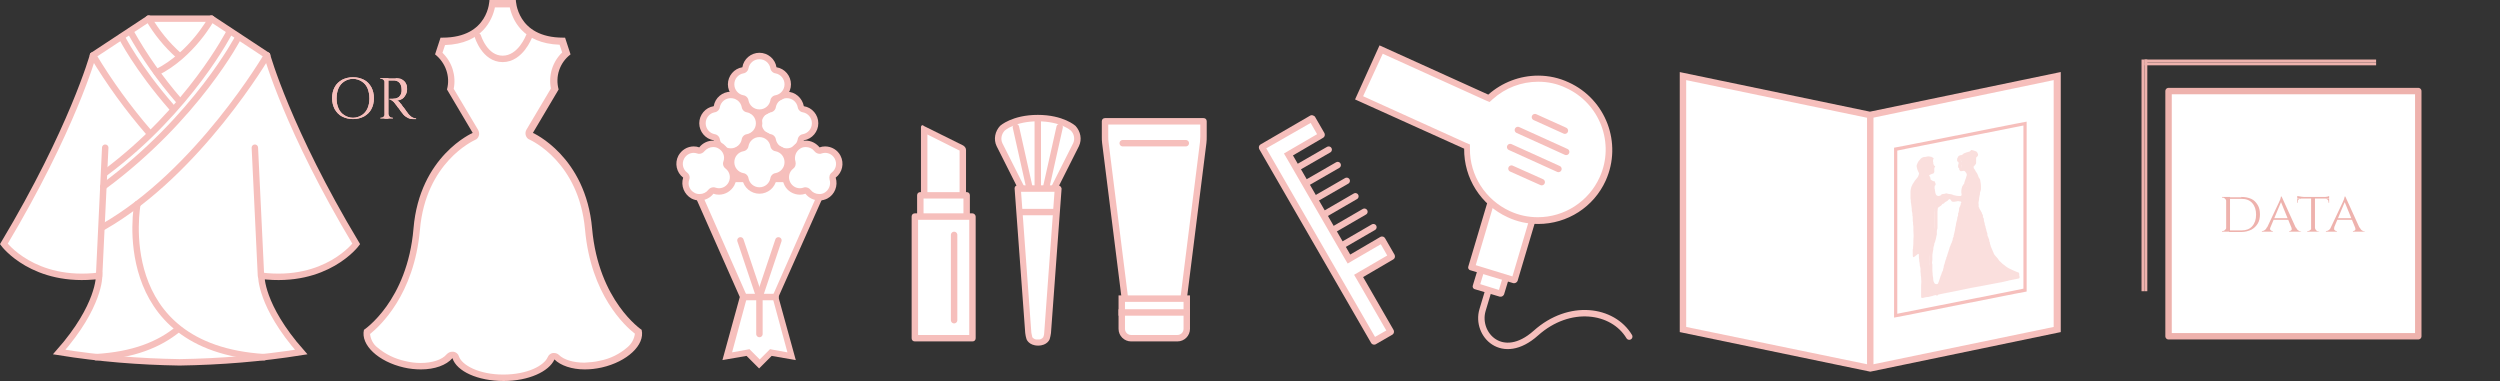 <?xml version="1.0" encoding="utf-8"?>
<!-- Generator: Adobe Illustrator 27.0.0, SVG Export Plug-In . SVG Version: 6.00 Build 0)  -->
<svg version="1.1" id="レイヤー_2_00000096754524485446284440000003090969824973204874_"
	 xmlns="http://www.w3.org/2000/svg" xmlns:xlink="http://www.w3.org/1999/xlink" x="0px" y="0px" viewBox="0 0 776.9 118.4"
	 style="enable-background:new 0 0 776.9 118.4;" xml:space="preserve">
<rect x="0" y="0" width="776.9" height="118.4" fill="#333333" stroke="none"/>
<style type="text/css">
	.st0{fill:#FFFFFF;stroke:#F6BFBC;stroke-width:2;stroke-miterlimit:10;}
	.st1{fill:none;stroke:#F6BFBC;stroke-width:2;stroke-linecap:round;stroke-linejoin:round;}
	.st2{fill:#FFFFFF;}
	.st3{fill:#F6BFBC;}
	.st4{fill:none;stroke:#F6BFBC;stroke-width:2;stroke-linecap:round;stroke-miterlimit:10;}
	.st5{fill:none;stroke:#F6BFBC;stroke-width:2;stroke-miterlimit:10;}
	.st6{fill:none;}
	.st7{display:none;}
	.st8{display:inline;fill:#FFFFFF;}
	.st9{display:inline;fill:#F6BFBC;}
	.st10{display:inline;fill:none;stroke:#F6BFBC;stroke-width:2;stroke-linecap:round;stroke-linejoin:round;}
	.st11{opacity:0.5;}
	.st12{fill:#FFFFFF;stroke:#F6BFBC;stroke-width:2;stroke-linecap:round;stroke-miterlimit:10;}
	.st13{enable-background:new    ;}
	.st14{fill:#FFFFFF;stroke:#EEB2AD;stroke-width:2;stroke-linejoin:round;}
	.st15{fill:#EEB2AD;}
</style>
<path class="st0" d="M110.7,75.8C89.4,40.3,83,17.2,83,17.2L65.7,5.8H46.2L28.9,17.2c0,0-6.4,23-27.7,58.6c0,0,9.2,12.4,29.6,9.9
	c0,0,0.3,9.3-12.4,23.7c12.4,2,24.8,3,37.4,3.2c12.7-0.2,25.3-1.2,37.8-3.2C80.9,95,81.2,85.7,81.2,85.7
	C101.5,88.2,110.7,75.8,110.7,75.8z"/>
<line class="st1" x1="30.8" y1="85.7" x2="32.7" y2="45.9"/>
<line class="st1" x1="81.1" y1="85.7" x2="79.2" y2="45.9"/>
<path class="st1" d="M74.1,11.5c0,0-12.9,25-42,46.5"/>
<path class="st1" d="M83,17.2c0,0-21.2,36.3-50.9,53.3"/>
<path class="st1" d="M71.4,9.8c0,0-12.2,24.1-38.7,43.9"/>
<path class="st1" d="M37.8,11.5c0,0,4.7,9.4,15.6,21.9"/>
<path class="st1" d="M28.9,17.2c5.1,8.5,10.9,16.5,17.4,24"/>
<path class="st1" d="M40.5,9.8c4.3,7.7,9.4,14.9,15.2,21.6"/>
<path class="st1" d="M42.7,63.4c0,0-8.4,44.6,39.4,47.6"/>
<path class="st1" d="M55.3,102.3c-5.9,4.8-13.8,8-25.5,8.7"/>
<path class="st1" d="M65.7,5.8c0,0-6,11.2-17,16.7"/>
<path class="st1" d="M46.2,5.8c2.5,4.3,5.6,8.1,9.3,11.4"/>
<path class="st2" d="M322.4,61.6c-2-0.1-3.9-1.3-4.9-3l-6.9-13.7c-0.8-1.7-0.4-3.7,0.9-5.1c0,0,3.6-3.1,11-3.1c7.5,0,11,3.1,11,3.1
	c1.3,1.3,1.7,3.4,0.9,5.1l-6.9,13.7c-1,1.8-2.9,2.9-4.9,3H322.4z"/>
<path class="st3" d="M322.5,37.7c7,0,10.2,2.8,10.3,2.9c1,1,1.3,2.6,0.7,3.9l-6.9,13.7c-0.9,1.4-2.4,2.3-4,2.5h-0.2
	c-1.7-0.1-3.2-1-4-2.5l-6.9-13.7c-0.6-1.3-0.3-2.8,0.7-3.9C312.3,40.5,315.5,37.7,322.5,37.7 M322.5,35.7c-8,0-11.7,3.4-11.7,3.4
	c-1.6,1.7-2.1,4.2-1.1,6.3l6.9,13.7c1.2,2.1,3.4,3.4,5.8,3.6h0.2c2.4-0.1,4.6-1.5,5.8-3.6l6.9-13.7c1-2.1,0.5-4.6-1.1-6.3
	C334.2,39.1,330.5,35.7,322.5,35.7L322.5,35.7z"/>
<path class="st2" d="M287.2,72.7V40.2l11.7,5.9c0.2,0.1,0.3,0.3,0.3,0.6v26.1L287.2,72.7L287.2,72.7z"/>
<path class="st3" d="M288.2,41.8l10,5v24.9h-10V41.8 M286.7,38.9c-0.3,0-0.5,0.3-0.5,0.6c0,0,0,0,0,0.1v33.1c0,0.6,0.4,1,1,1h12
	c0.6,0,1-0.4,1-1V46.6c0-0.6-0.4-1.1-0.9-1.4L287,39.1C287,39,286.9,38.9,286.7,38.9L286.7,38.9L286.7,38.9z"/>
<rect x="286" y="60.7" class="st2" width="14.4" height="31.9"/>
<path class="st3" d="M299.4,61.7v29.9H287V61.7H299.4 M300.4,59.7H286c-0.6,0-1,0.4-1,1v31.9c0,0.6,0.4,1,1,1h14.4c0.6,0,1-0.4,1-1
	V60.7C301.4,60.1,301,59.7,300.4,59.7L300.4,59.7z"/>
<polygon class="st2" points="232.5,109.6 226,110.7 231,92.2 214.8,55.6 257.2,55.6 241,92.2 246,110.7 239.5,109.6 236,113.1 "/>
<path class="st3" d="M255.7,56.6l-15.4,34.9l-0.3,0.7l0.2,0.7l4.5,16.6l-4.4-0.8l-1-0.2l-0.7,0.7l-2.5,2.5l-2.5-2.5l-0.7-0.7l-1,0.2
	l-4.4,0.8l4.5-16.6l0.2-0.7l-0.3-0.7l-15.4-34.9H255.7 M258.7,54.6L258.7,54.6z M258.7,54.6h-45.5l16.7,37.7l-5.4,19.6l7.5-1.3
	l3.9,3.9l3.9-3.9l7.5,1.3l-5.4-19.6L258.7,54.6L258.7,54.6z"/>
<line class="st4" x1="231" y1="92.3" x2="241" y2="92.3"/>
<line class="st4" x1="236" y1="92.3" x2="236" y2="103.8"/>
<line class="st4" x1="230.1" y1="74.7" x2="236" y2="92.3"/>
<line class="st4" x1="241.9" y1="74.7" x2="236" y2="92.3"/>
<rect x="284.3" y="67.3" class="st2" width="17.9" height="37.8"/>
<path class="st3" d="M301.2,68.3v35.8h-15.9V68.3H301.2 M302.2,66.3h-17.9c-0.6,0-1,0.4-1,1v37.8c0,0.6,0.4,1,1,1h17.9
	c0.6,0,1-0.4,1-1V67.3C303.2,66.8,302.7,66.3,302.2,66.3L302.2,66.3z"/>
<line class="st4" x1="296.5" y1="73" x2="296.5" y2="99.5"/>
<line class="st4" x1="322.5" y1="37" x2="322.5" y2="60.5"/>
<line class="st4" x1="329.3" y1="39.5" x2="324.6" y2="60.5"/>
<line class="st4" x1="315.7" y1="39.5" x2="320.4" y2="60.5"/>
<path class="st2" d="M349.9,94.7c-0.1,0-0.1-0.1-0.1-0.1l-6.3-50.2c-0.1-0.6-0.1-1.2-0.1-1.9v-4.8H374v4.8c0,0.6,0,1.2-0.1,1.9
	l-6.3,50.2c0,0.1-0.1,0.1-0.1,0.1H349.9z"/>
<path class="st3" d="M373,38.7v3.8c0,0.5-0.1,1.3-0.1,1.7l-6.2,49.4h-16l-6.2-49.4c-0.1-0.5-0.1-1.3-0.1-1.7v-3.8H373 M374,36.7
	h-30.6c-0.6,0-1,0.4-1,1v4.8c0,0.7,0,1.3,0.1,2l6.3,50.2c0.1,0.6,0.6,1,1.1,1h17.6c0.6,0,1-0.4,1.1-1l6.3-50.2
	c0.1-0.7,0.1-1.3,0.1-2v-4.8C375,37.1,374.6,36.7,374,36.7L374,36.7L374,36.7z"/>
<line class="st4" x1="368.5" y1="44.5" x2="348.9" y2="44.5"/>
<path class="st2" d="M351.5,105.1c-1.6,0-2.9-1.3-2.9-2.9v-9.4h20.2v9.4c0,1.6-1.3,2.9-2.9,2.9H351.5z"/>
<path class="st3" d="M367.8,93.8v8.4c0,1.1-0.9,1.9-1.9,1.9h-14.4c-1.1,0-1.9-0.9-1.9-1.9v-8.4H367.8 M369.8,91.8h-22.2v10.4
	c0,2.2,1.8,3.9,3.9,3.9h14.4c2.2,0,3.9-1.8,3.9-3.9V91.8L369.8,91.8z"/>
<line class="st5" x1="369.8" y1="97.1" x2="347.6" y2="97.1"/>
<path class="st2" d="M244.5,47.1c-2.1,0-4-1.5-4.3-3.7c-0.1-0.4-0.4-0.7-0.8-0.8c-2.1-0.4-3.7-2.2-3.7-4.3s1.5-4,3.7-4.3
	c0.4-0.1,0.7-0.4,0.8-0.8c0.4-2.1,2.2-3.7,4.3-3.7c2.1,0,4,1.5,4.3,3.7c0.1,0.4,0.4,0.7,0.8,0.8c2.1,0.4,3.7,2.2,3.7,4.3
	s-1.5,4-3.7,4.3c-0.4,0.1-0.7,0.4-0.8,0.8C248.4,45.6,246.6,47.1,244.5,47.1z"/>
<path class="st3" d="M244.5,30.5c1.7,0,3.1,1.2,3.4,2.8c0.1,0.8,0.8,1.5,1.6,1.6c1.6,0.3,2.8,1.7,2.8,3.4s-1.2,3.1-2.8,3.4
	c-0.8,0.1-1.5,0.8-1.6,1.6c-0.3,1.6-1.7,2.8-3.4,2.8c-1.7,0-3.1-1.2-3.4-2.8c-0.1-0.8-0.8-1.5-1.6-1.6c-1.6-0.3-2.8-1.7-2.8-3.4
	s1.2-3.1,2.8-3.4c0.8-0.1,1.5-0.8,1.6-1.6C241.4,31.7,242.8,30.5,244.5,30.5 M244.5,28.5c-2.6,0-4.9,1.9-5.3,4.5
	c-2.6,0.4-4.5,2.7-4.5,5.3s1.9,4.9,4.5,5.3c0.4,2.6,2.7,4.5,5.3,4.5c2.6,0,4.9-1.9,5.3-4.5c2.6-0.4,4.5-2.7,4.5-5.3
	s-1.9-4.9-4.5-5.3C249.3,30.4,247.1,28.5,244.5,28.5L244.5,28.5z"/>
<path class="st2" d="M227.1,47.1c-2.1,0-4-1.5-4.3-3.7c-0.1-0.4-0.4-0.7-0.8-0.8c-2.1-0.4-3.7-2.2-3.7-4.3s1.5-4,3.7-4.3
	c0.4-0.1,0.7-0.4,0.8-0.8c0.4-2.1,2.2-3.7,4.3-3.7c2.1,0,4,1.5,4.3,3.7c0.1,0.4,0.4,0.7,0.8,0.8c2.1,0.4,3.7,2.2,3.7,4.3
	s-1.5,4-3.7,4.3c-0.4,0.1-0.7,0.4-0.8,0.8C231.1,45.6,229.2,47.1,227.1,47.1z"/>
<path class="st3" d="M227.1,30.5c1.7,0,3.1,1.2,3.4,2.8c0.1,0.8,0.8,1.5,1.6,1.6c1.6,0.3,2.8,1.7,2.8,3.4s-1.2,3.1-2.8,3.4
	c-0.8,0.1-1.5,0.8-1.6,1.6c-0.3,1.6-1.7,2.8-3.4,2.8c-1.7,0-3.1-1.2-3.4-2.8c-0.1-0.8-0.8-1.5-1.6-1.6c-1.6-0.3-2.8-1.7-2.8-3.4
	s1.2-3.1,2.8-3.4c0.8-0.1,1.5-0.8,1.6-1.6C224,31.7,225.4,30.5,227.1,30.5 M227.1,28.5c-2.6,0-4.9,1.9-5.3,4.5
	c-2.6,0.4-4.5,2.7-4.5,5.3s1.9,4.9,4.5,5.3c0.4,2.6,2.7,4.5,5.3,4.5c2.6,0,4.9-1.9,5.3-4.5c2.6-0.4,4.5-2.7,4.5-5.3
	s-1.9-4.9-4.5-5.3C232,30.4,229.7,28.5,227.1,28.5L227.1,28.5z"/>
<path class="st2" d="M236,35.1c-2.1,0-4-1.5-4.3-3.7c-0.1-0.4-0.4-0.7-0.8-0.8c-2.1-0.4-3.7-2.2-3.7-4.3c0-2.1,1.5-4,3.7-4.3
	c0.4-0.1,0.7-0.4,0.8-0.8c0.4-2.1,2.2-3.7,4.3-3.7c2.1,0,4,1.5,4.3,3.7c0.1,0.4,0.4,0.7,0.8,0.8c2.1,0.4,3.7,2.2,3.7,4.3
	c0,2.1-1.5,4-3.7,4.3c-0.4,0.1-0.7,0.4-0.8,0.8C240,33.5,238.1,35.1,236,35.1z"/>
<path class="st3" d="M236,18.4c1.7,0,3.1,1.2,3.4,2.8c0.1,0.8,0.8,1.5,1.6,1.6c1.6,0.3,2.8,1.7,2.8,3.4c0,1.7-1.2,3.1-2.8,3.4
	c-0.8,0.1-1.5,0.8-1.6,1.6c-0.3,1.6-1.7,2.8-3.4,2.8c-1.7,0-3.1-1.2-3.4-2.8c-0.1-0.8-0.8-1.5-1.6-1.6c-1.6-0.3-2.8-1.7-2.8-3.4
	c0-1.7,1.2-3.1,2.8-3.4c0.8-0.1,1.5-0.8,1.6-1.6C232.9,19.6,234.3,18.4,236,18.4 M236,16.4c-2.6,0-4.9,1.9-5.3,4.5
	c-2.6,0.4-4.5,2.7-4.5,5.3c0,2.6,1.9,4.9,4.5,5.3c0.4,2.6,2.7,4.5,5.3,4.5c2.6,0,4.9-1.9,5.3-4.5c2.6-0.4,4.5-2.7,4.5-5.3
	c0-2.6-1.9-4.9-4.5-5.3C240.9,18.3,238.6,16.4,236,16.4L236,16.4z"/>
<path class="st2" d="M217.4,61.3c-0.7,0-1.4-0.2-2.1-0.5c-1.9-1-2.8-3.2-2.1-5.3c0.1-0.4,0-0.8-0.3-1.1c-1.7-1.3-2.2-3.7-1.2-5.6
	c0.8-1.4,2.3-2.3,3.9-2.3c0.5,0,0.9,0.1,1.4,0.2c0.1,0,0.2,0.1,0.3,0.1c0.3,0,0.6-0.1,0.8-0.4c0.8-1.1,2.1-1.7,3.5-1.7
	c0.7,0,1.4,0.2,2.1,0.5c1.9,1,2.8,3.2,2.1,5.3c-0.1,0.4,0,0.8,0.3,1.1c1.7,1.3,2.2,3.7,1.2,5.6c-0.8,1.4-2.3,2.3-3.9,2.3l0,0
	c-0.5,0-0.9-0.1-1.4-0.2c-0.1,0-0.2-0.1-0.3-0.1c-0.3,0-0.6,0.1-0.8,0.4C220.1,60.7,218.8,61.3,217.4,61.3z"/>
<path class="st3" d="M221.6,45.7c0.6,0,1.1,0.1,1.6,0.4c1.5,0.8,2.2,2.5,1.6,4.1c-0.3,0.8,0,1.7,0.7,2.2c1.3,1,1.7,2.8,0.9,4.3
	c-0.6,1.1-1.7,1.8-3,1.8c-0.4,0-0.7-0.1-1.1-0.2c-0.2-0.1-0.4-0.1-0.6-0.1c-0.6,0-1.2,0.3-1.6,0.8c-0.6,0.8-1.6,1.3-2.7,1.3
	c-0.6,0-1.1-0.1-1.6-0.4c-1.5-0.8-2.2-2.5-1.6-4.1c0.3-0.8,0-1.7-0.7-2.2c-1.3-1-1.7-2.8-0.9-4.3c0.6-1.1,1.7-1.8,3-1.8
	c0.4,0,0.7,0.1,1.1,0.2c0.2,0.1,0.4,0.1,0.6,0.1c0.6,0,1.2-0.3,1.6-0.8C219.6,46.2,220.6,45.7,221.6,45.7 M221.6,43.7
	c-1.7,0-3.3,0.8-4.3,2.1c-0.5-0.2-1.1-0.3-1.7-0.3c-2,0-3.8,1.1-4.8,2.9c-1.2,2.3-0.6,5.2,1.5,6.8c-0.8,2.5,0.3,5.2,2.6,6.5
	c0.8,0.4,1.6,0.6,2.5,0.6c1.7,0,3.3-0.8,4.3-2.1c0.5,0.2,1.1,0.3,1.7,0.3c2,0,3.8-1.1,4.8-2.9c1.2-2.3,0.6-5.2-1.5-6.8
	c0.8-2.5-0.3-5.2-2.6-6.5C223.4,43.9,222.5,43.7,221.6,43.7L221.6,43.7L221.6,43.7z"/>
<path class="st2" d="M236,59.3c-2.1,0-4-1.5-4.3-3.7c-0.1-0.4-0.4-0.7-0.8-0.8c-2.1-0.4-3.7-2.2-3.7-4.3s1.5-4,3.7-4.3
	c0.4-0.1,0.7-0.4,0.8-0.8c0.4-2.1,2.2-3.7,4.3-3.7c2.1,0,4,1.5,4.3,3.7c0.1,0.4,0.4,0.7,0.8,0.8c2.1,0.4,3.7,2.2,3.7,4.3
	s-1.5,4-3.7,4.3c-0.4,0.1-0.7,0.4-0.8,0.8C240,57.7,238.1,59.3,236,59.3z"/>
<path class="st3" d="M236,42.6c1.7,0,3.1,1.2,3.4,2.8c0.1,0.8,0.8,1.5,1.6,1.6c1.6,0.3,2.8,1.7,2.8,3.4s-1.2,3.1-2.8,3.4
	c-0.8,0.1-1.5,0.8-1.6,1.6c-0.3,1.6-1.7,2.8-3.4,2.8c-1.7,0-3.1-1.2-3.4-2.8c-0.1-0.8-0.8-1.5-1.6-1.6c-1.6-0.3-2.8-1.7-2.8-3.4
	s1.2-3.1,2.8-3.4c0.8-0.1,1.5-0.8,1.6-1.6C232.9,43.8,234.3,42.6,236,42.6 M236,40.6c-2.6,0-4.9,1.9-5.3,4.5
	c-2.6,0.4-4.5,2.7-4.5,5.3s1.9,4.9,4.5,5.3c0.4,2.6,2.7,4.5,5.3,4.5c2.6,0,4.9-1.9,5.3-4.5c2.6-0.4,4.5-2.7,4.5-5.3
	s-1.9-4.9-4.5-5.3C240.9,42.5,238.6,40.6,236,40.6L236,40.6z"/>
<path class="st2" d="M254.6,61.3c-1.4,0-2.7-0.6-3.5-1.7c-0.2-0.2-0.5-0.4-0.8-0.4c-0.1,0-0.2,0-0.3,0.1c-0.4,0.1-0.9,0.2-1.4,0.2
	c-1.6,0-3.1-0.9-3.9-2.3c-1-1.9-0.5-4.2,1.2-5.6c0.3-0.3,0.5-0.7,0.3-1.1c-0.7-2,0.2-4.3,2.1-5.3c0.6-0.3,1.3-0.5,2.1-0.5
	c1.4,0,2.7,0.6,3.5,1.7c0.2,0.2,0.5,0.4,0.8,0.4c0.1,0,0.2,0,0.3-0.1c0.4-0.1,0.9-0.2,1.4-0.2c1.6,0,3.1,0.9,3.9,2.3
	c1,1.9,0.5,4.2-1.2,5.6c-0.3,0.3-0.5,0.7-0.3,1.1c0.7,2-0.2,4.3-2.1,5.3C256,61.1,255.3,61.3,254.6,61.3L254.6,61.3z"/>
<path class="st3" d="M250.4,45.7c1.1,0,2.1,0.5,2.7,1.3c0.4,0.5,1,0.8,1.6,0.8c0.2,0,0.4,0,0.6-0.1c0.3-0.1,0.7-0.2,1.1-0.2
	c1.3,0,2.4,0.7,3,1.8c0.8,1.5,0.4,3.3-0.9,4.3c-0.7,0.5-0.9,1.4-0.7,2.2c0.5,1.6-0.2,3.3-1.6,4.1c-0.5,0.3-1,0.4-1.6,0.4
	c-1.1,0-2.1-0.5-2.7-1.3c-0.4-0.5-1-0.8-1.6-0.8c-0.2,0-0.4,0-0.6,0.1c-0.3,0.1-0.7,0.2-1.1,0.2c-1.3,0-2.4-0.7-3-1.8
	c-0.8-1.5-0.4-3.3,0.9-4.3c0.7-0.5,0.9-1.4,0.7-2.2c-0.5-1.6,0.2-3.3,1.6-4.1C249.3,45.8,249.8,45.7,250.4,45.7L250.4,45.7
	 M250.4,43.7c-0.9,0-1.7,0.2-2.5,0.6c-2.3,1.2-3.4,4-2.6,6.5c-2.1,1.6-2.7,4.5-1.5,6.8c0.9,1.8,2.8,2.9,4.8,2.9
	c0.6,0,1.2-0.1,1.7-0.3c1,1.3,2.6,2.1,4.3,2.1c0.9,0,1.7-0.2,2.5-0.6c2.3-1.2,3.4-4,2.6-6.5c2.1-1.6,2.7-4.5,1.5-6.8
	c-0.9-1.8-2.8-2.9-4.8-2.9c-0.6,0-1.2,0.1-1.7,0.3C253.6,44.5,252.1,43.7,250.4,43.7L250.4,43.7z"/>
<path class="st2" d="M322.5,106.4c-2.1,0-2.6-1.3-2.6-1.3c-0.2-0.5-0.3-1.1-0.3-1.7l-3.3-44.9h12.4l-3.3,44.9
	c-0.1,0.6-0.2,1.1-0.3,1.7C325.1,105.2,324.6,106.4,322.5,106.4z"/>
<path class="st3" d="M327.7,59.6l-3.2,43.8c0,0.5-0.1,0.9-0.3,1.4c-0.4,0.5-1,0.8-1.7,0.7c-0.7,0.1-1.3-0.2-1.7-0.7
	c-0.1-0.4-0.2-0.9-0.3-1.4l-3.2-43.8H327.7 M328.8,57.6h-12.6c-0.5,0-0.9,0.4-0.9,0.9v0.1l3.3,44.9c0.1,0.7,0.2,1.3,0.4,1.9
	c0,0,0.7,2,3.6,2s3.6-2,3.6-2c0.2-0.6,0.3-1.3,0.4-1.9l3.3-44.9C329.8,58.1,329.4,57.6,328.8,57.6C328.9,57.6,328.9,57.6,328.8,57.6
	L328.8,57.6z"/>
<line class="st6" x1="327.3" y1="65.9" x2="317.7" y2="65.9"/>
<line class="st4" x1="327.3" y1="65.9" x2="317.7" y2="65.9"/>
<path class="st1" d="M464.2,85.2c0,0-1.3,3.7-3.5,11.2c-2.2,7.5,6.2,16.4,16.6,7.1c10.4-9.3,23.9-7.4,29,1.1"/>
<rect x="454.3" y="75" transform="matrix(0.29 -0.957 0.957 0.29 255.196 501.956)" class="st2" width="23.1" height="8.1"/>
<path class="st3" d="M466.1,68.1l5.8,1.8l-6.1,20.2l-5.8-1.8L466.1,68.1 M465.4,65.9c-0.4,0-0.8,0.3-1,0.7l-6.7,22.1
	c-0.2,0.5,0.1,1.1,0.7,1.2l7.7,2.3c0.1,0,0.2,0,0.3,0c0.4,0,0.8-0.3,1-0.7l6.7-22.1c0.2-0.5-0.1-1.1-0.7-1.2l-7.7-2.3
	C465.6,65.9,465.5,65.9,465.4,65.9L465.4,65.9z"/>
<polygon class="st2" points="457.4,83.1 466.7,51.5 480,55.5 470.7,87.2 "/>
<path class="st3" d="M467.4,52.7l11.4,3.5L470,85.9l-11.4-3.5L467.4,52.7 M466.7,50.5c-0.4,0-0.8,0.3-1,0.7l-9.4,31.6
	c-0.2,0.5,0.1,1.1,0.7,1.2l13.3,4c0.1,0,0.2,0,0.3,0c0.4,0,0.8-0.3,1-0.7l9.4-31.6c0.2-0.5-0.1-1.1-0.7-1.2l-13.3-4
	C466.9,50.5,466.8,50.5,466.7,50.5L466.7,50.5z"/>
<path class="st2" d="M478,68.6c-3.1,0-6.2-0.7-9.1-2c-8-3.6-13.1-11.6-12.9-20.4v-0.7l-33.6-15.2l6.8-15l33.6,15.2l0.5-0.4
	c4.1-3.7,9.3-5.7,14.8-5.7c3.1,0,6.2,0.7,9.1,2c11.1,5,16,18.1,11,29.2C494.5,63.5,486.7,68.5,478,68.6L478,68.6z"/>
<path class="st3" d="M429.7,16.7l32,14.5l1.2,0.5l1-0.9c3.9-3.5,8.9-5.4,14.1-5.4c3,0,5.9,0.6,8.6,1.9c10.6,4.8,15.3,17.3,10.5,27.8
	c-3.4,7.5-10.9,12.4-19.2,12.4c-3,0-5.9-0.6-8.7-1.9c-7.6-3.5-12.5-11.1-12.4-19.4v-1.3l-1.2-0.5l-32-14.5L429.7,16.7 M428.7,14.1
	l-7.6,16.8L455,46.2c-0.1,9.2,5.2,17.5,13.5,21.3c3,1.4,6.2,2.1,9.5,2.1c9.1,0,17.3-5.3,21-13.5c5.2-11.6,0.1-25.2-11.5-30.5l0,0
	c-3-1.4-6.2-2.1-9.5-2.1c-5.7,0-11.2,2.1-15.5,5.9L428.7,14.1L428.7,14.1z"/>
<line class="st1" x1="477" y1="36.4" x2="486.3" y2="40.6"/>
<line class="st1" x1="471.7" y1="40.4" x2="486.7" y2="47.2"/>
<line class="st1" x1="469.3" y1="45.7" x2="484.3" y2="52.5"/>
<line class="st1" x1="469.7" y1="52.4" x2="479.1" y2="56.6"/>
<line class="st6" x1="412.9" y1="46.5" x2="399" y2="54.5"/>
<line class="st1" x1="412.9" y1="46.5" x2="399" y2="54.5"/>
<line class="st6" x1="415.7" y1="51.3" x2="401.8" y2="59.3"/>
<line class="st1" x1="415.7" y1="51.3" x2="401.8" y2="59.3"/>
<line class="st6" x1="418.5" y1="56.2" x2="404.6" y2="64.2"/>
<line class="st1" x1="418.5" y1="56.2" x2="404.6" y2="64.2"/>
<line class="st6" x1="421.2" y1="61" x2="407.4" y2="69"/>
<line class="st1" x1="421.2" y1="61" x2="407.4" y2="69"/>
<line class="st6" x1="424" y1="65.8" x2="410.2" y2="73.8"/>
<line class="st1" x1="424" y1="65.8" x2="410.2" y2="73.8"/>
<line class="st6" x1="426.8" y1="70.6" x2="413" y2="78.6"/>
<line class="st1" x1="426.8" y1="70.6" x2="413" y2="78.6"/>
<polygon class="st2" points="392.1,45.8 407.7,36.8 410.7,42 400.4,48 419.1,80.5 429.4,74.5 432.5,79.8 422.1,85.7 432.2,103.1 
	426.9,106.1 "/>
<path class="st3" d="M407.3,38.2l2,3.5l-8.6,5l-1.7,1l1,1.7l17.8,30.8l1,1.7l1.7-1l8.6-5l2,3.5l-8.6,5l-1.7,1l1,1.7l9,15.6l-3.5,2
	l-33.8-58.6L407.3,38.2 M407.7,35.8c-0.2,0-0.3,0-0.5,0.1l-15.5,9c-0.5,0.3-0.6,0.9-0.4,1.4l34.8,60.3c0.2,0.3,0.5,0.5,0.9,0.5
	c0.2,0,0.3,0,0.5-0.1l5.2-3c0.5-0.3,0.6-0.9,0.4-1.4l-9.5-16.5l9.4-5.5c0.5-0.3,0.6-0.9,0.4-1.4l-3-5.2c-0.2-0.3-0.5-0.5-0.9-0.5
	c-0.2,0-0.3,0-0.5,0.1l-9.4,5.5l-17.8-30.8l9.4-5.5c0.5-0.3,0.6-0.9,0.4-1.4l-3-5.2C408.3,36,408,35.8,407.7,35.8L407.7,35.8
	L407.7,35.8z"/>
<g class="st7">
	<path class="st8" d="M743.4,94.9c-18,0-32.5-14.6-32.5-32.5c0-18,14.6-32.5,32.5-32.5c18,0,32.5,14.6,32.5,32.5
		S761.3,94.9,743.4,94.9z"/>
	<path class="st9" d="M743.4,30.9c17.4,0,31.5,14.1,31.5,31.5s-14.1,31.5-31.5,31.5c-17.4,0-31.5-14.1-31.5-31.5
		S726,30.9,743.4,30.9 M743.4,28.9c-18.5,0-33.5,15-33.5,33.5l0,0c0,18.5,15,33.5,33.5,33.5l0,0c18.5,0,33.5-15,33.5-33.5
		S761.9,28.9,743.4,28.9L743.4,28.9z"/>
	<circle class="st8" cx="743.4" cy="62.4" r="6"/>
	<path class="st9" d="M743.4,57.4c2.8,0,5,2.2,5,5s-2.2,5-5,5c-2.8,0-5-2.2-5-5S740.6,57.4,743.4,57.4 M743.4,55.4c-3.9,0-7,3.1-7,7
		l0,0c0,3.9,3.1,7,7,7l0,0c3.9,0,7-3.1,7-7l0,0C750.4,58.5,747.2,55.4,743.4,55.4L743.4,55.4L743.4,55.4z"/>
	<rect x="659.6" y="27.3" class="st8" width="71.2" height="71.2"/>
	<path class="st9" d="M729.8,28.3v69.2h-69.2V28.3L729.8,28.3 M731.8,26.3h-73.2v73.2h73.2V26.3L731.8,26.3z"/>
	<line class="st10" x1="670.9" y1="89.6" x2="670.9" y2="36.2"/>
</g>
<polygon class="st2" points="523,102.4 523,23.7 581.2,35.7 639.3,23.7 639.3,102.4 581.2,114.4 "/>
<path class="st3" d="M524,24.9l56.7,11.8l0.4,0.1l0.4-0.1l56.7-11.8v76.7l-57,11.8L524,101.6V24.9 M640.3,22.4l-59.2,12.3L522,22.4
	v80.8l59.2,12.3l59.2-12.3V22.4H640.3L640.3,22.4z"/>
<line class="st4" x1="581.2" y1="113.7" x2="581.2" y2="36.6"/>
<polygon class="st2" points="589.1,46.3 629.3,38.4 629.3,90.1 589.1,98.1 "/>
<path class="st3" d="M628.8,39v50.7l-2.9,0.6L592.1,97l-2.5,0.5V46.8l2.9-0.6l33.8-6.7L628.8,39 M629.8,37.8l-3.7,0.7l-33.8,6.7
	l-3.7,0.7v52.8l3.7-0.7l33.8-6.7l3.7-0.7V37.8L629.8,37.8L629.8,37.8z"/>
<g class="st11">
	<path class="st3" d="M597.5,90.8c0,0,0-1.1,0-1.3c0-0.3,0-0.6,0-0.9c0-0.9,0-1.7,0-2.6c0-0.1,0-0.3-0.1-0.4c0-0.1-0.1-0.3-0.1-0.4
		V85v-0.3c0-0.2,0-0.4-0.1-0.6c0-0.3,0-0.6,0-0.9c0-0.2,0-0.4-0.1-0.6c0-0.1,0-0.2,0-0.3c0-0.4-0.1-0.7-0.1-0.9l-0.1-0.6
		c0-0.1,0-0.3-0.1-0.4c-0.1-0.3-0.1-0.7-0.1-1c0-0.2,0-0.4,0-0.5c-0.1-0.4-0.4-0.6-0.8-0.6c-0.2,0-0.4,0.1-0.5,0.2
		c-0.2,0.1-0.3,0.2-0.5,0.4l-0.1,0.1c0-0.3,0-0.6,0-0.8v-0.3c0-0.1,0-0.3,0.1-0.4c0.1-0.2,0.1-0.3,0.1-0.5v-0.2c0-0.6,0-1.2,0-1.8
		c0-1,0-2.1,0-3.2c0-0.2,0-0.4,0-0.6V71c0-0.4,0-0.9-0.1-1.3c0-0.1,0-0.2,0-0.3c0,0-0.1-0.7-0.1-0.9s0-0.4,0-0.6c0-0.3,0-0.7-0.2-1
		c0-0.3,0-0.7-0.1-1c0-0.1,0-0.3-0.1-0.5v-0.3c0-0.1,0-0.2,0-0.3c-0.1-0.3-0.1-0.6-0.1-0.9c0-0.2,0-0.4-0.1-0.6c0-0.1,0-0.2-0.1-0.3
		c0-0.1,0-0.1,0-0.2c0-0.1,0-0.3,0-0.4v-0.3c0-0.3,0-0.5,0-0.8s0-0.7,0-1v-0.4c0-0.1,0-0.1,0-0.2c0-0.3,0.1-0.6,0.1-0.9l0.1-0.3
		c0-0.1,0-0.1,0.1-0.2c0.2-0.4,0.4-0.8,0.6-1.2s0.5-0.7,0.8-1.1c0.3-0.4,0.6-0.8,0.8-1.3c0.1-0.1,0.1-0.2,0.1-0.3
		c0.2-0.4,0.1-0.8-0.2-1.1c-0.1-0.1-0.1-0.2-0.1-0.3s-0.1-0.1-0.1-0.2v-0.1c0-0.1-0.1-0.3-0.2-0.4l-0.1-0.8v-0.1
		c0-0.1,0.1-0.3,0.1-0.4c0.3-0.5,0.6-0.9,1-1.3l0.2-0.1c0.1-0.1,0.2-0.1,0.4-0.2l0.1-0.1l1.3-0.2h0.1c0.2,0,0.4,0.1,0.5,0.1h0.2
		c0.1,0,0.2,0.1,0.3,0.1c-0.1,0.2-0.1,0.5-0.1,0.7s0,0.5,0.1,0.7c0,0.3,0.1,0.6,0.4,0.9c-0.1,0.1-0.1,0.3-0.1,0.5c0,0.3,0,0.5,0,0.8
		c0,0.1,0,0.2,0,0.3c-0.3,0.1-0.5,0.2-0.7,0.3h-0.1c-0.2,0.1-0.4,0.2-0.6,0.4l-0.2,0.2v0.6l0.3,0.2c0,0.2,0.1,0.3,0.3,0.5
		c0,0.4,0.2,0.7,0.5,0.9l0.1,0.1c0.2,0.1,0.4,0.3,0.6,0.3c0.1,0,0.3,0.1,0.4,0.1c0,0.1,0.1,0.1,0.1,0.1c0,0.1,0.1,0.1,0.1,0.2
		c-0.2,0.2-0.3,0.6-0.3,0.9c0,0.2,0,0.3,0,0.5s0,0.3,0.1,0.4v0.2c0,0.3,0.1,0.5,0.1,0.7v0.1c0,0.1,0.1,0.2,0.1,0.3s0.1,0.2,0.1,0.4
		s0.1,0.3,0.3,0.4c0.2,0.1,0.4,0.3,0.5,0.4c0.1,0.1,0.3,0.1,0.5,0.1c0.3,0,0.6-0.1,0.9-0.3h0.1c0.2-0.1,0.3-0.2,0.4-0.3l0.1-0.1
		c0.3,0,0.7-0.1,1-0.2c0.1,0,0.3,0.1,0.3,0.1c0.2,0.1,0.4,0.2,0.6,0.2c0.3,0,0.5,0.1,0.7,0.2c0.2,0.1,0.5,0.2,0.8,0.2
		c0.4,0.1,0.8,0.1,1.3,0.2c0.2,0,0.4,0,0.6,0h0.1c0.3,0,0.5-0.1,0.7-0.3s0.3-0.5,0.2-0.7c0-0.2-0.1-0.5-0.2-0.7c0-0.1,0-0.1,0-0.2
		v-0.2c0-0.2,0.1-0.3,0.1-0.5c0-0.1,0.1-0.2,0.1-0.3s0.1-0.2,0.1-0.2c0-0.1,0.1-0.2,0.2-0.3c0-0.1,0.1-0.1,0.2-0.2
		c0.2-0.2,0.3-0.4,0.4-0.6c0-0.1,0.3-0.7,0.3-0.7v-0.1c0-0.2,0.1-0.3,0.1-0.5c0.1-0.2,0.2-0.4,0.2-0.6c0.1-0.2,0.1-0.4,0.2-0.5v-0.1
		c0.1-0.3,0-0.7-0.2-1c-0.1-0.1-0.2-0.2-0.2-0.4c-0.1-0.1-0.1-0.2-0.2-0.3c-0.2-0.3-0.5-0.5-0.9-0.5c-0.1,0-0.1,0-0.2,0
		c-0.2,0-0.4,0.1-0.5,0.1h-0.2c0,0,0,0,0-0.1c0-0.2-0.1-0.4-0.3-0.6c0-0.1,0-0.1,0-0.1c0-0.1,0-0.1,0-0.2c0-0.1,0-0.2,0.1-0.3
		c0.1-0.3,0.1-0.7,0-1l0,0v-0.1c0-0.2-0.1-0.3-0.3-0.4c0-0.1,0-0.1,0-0.2c0-0.1,0-0.1,0.1-0.2v-0.1c0.1-0.1,0.1-0.2,0.1-0.3
		c0.1-0.1,0.2-0.1,0.4-0.2h0.2c0.2-0.1,0.4-0.2,0.6-0.3c0.1-0.1,0.2-0.2,0.3-0.2l0.2-0.1l0.2-0.1c0.2-0.1,0.4-0.2,0.7-0.2l0,0
		c0.4,0,0.7-0.2,0.9-0.4l0.1-0.1l0.1-0.1c0.1,0,0.2,0,0.3,0.1c0.1,0,0.1,0.1,0.1,0.1l0.1,0.1c0.1,0.1,0.1,0.2,0.2,0.3
		c0,0.1,0,0.1,0,0.2l-0.1,0.1c0,0,0,0.1-0.1,0.1c-0.2,0.2-0.4,0.5-0.3,0.8v0.3c0,0.2,0,0.3,0,0.5c0,0.1,0,0.2,0,0.2v0.1
		c0,0.1,0,0.2,0,0.3c-0.1,0.1-0.2,0.2-0.2,0.3c-0.1,0.2-0.2,0.3-0.3,0.4l-0.3,0.2l0.1,0.4c0.1,0.4,0.2,0.7,0.5,1
		c0.1,0.2,0.2,0.3,0.3,0.5l0.1,0.1c0.1,0.1,0.1,0.2,0.2,0.2c0,0,0,0,0,0.1c0.1,0.1,0.1,0.3,0.2,0.4l0.1,0.1c0,0.1,0.1,0.1,0.1,0.2
		l0.1,0.2l0.1,0.1c0,0.1,0.1,0.3,0.2,0.4c0,0.2,0.1,0.3,0.2,0.5c0.1,0.1,0.1,0.2,0.1,0.2c0,0.1,0,0.3,0.1,0.4
		c0.1,0.4,0.2,0.7,0.2,1.1c0,0.4,0,0.6,0,0.9v0.3c0,0.2,0,0.4-0.1,0.6c-0.1,0.2-0.1,0.4-0.2,0.6c0,0.2-0.1,0.4-0.1,0.6
		c-0.1,0.5-0.2,1-0.2,1.5c0,0.1,0,0.3-0.1,0.4c-0.1,0.5-0.1,0.9,0.1,1.4c0,0.4,0.1,0.7,0.3,1c0.1,0.2,0.2,0.4,0.3,0.6l0.1,0.1
		l0.4,0.7v0.1c0.1,0.2,0.1,0.4,0.3,0.6c0,0.1,0,0.2,0,0.3c0,0.2,0.1,0.4,0.2,0.6c0.1,0.1,0.1,0.2,0.1,0.4c0,0.3,0.1,0.6,0.2,0.8
		c0.1,0.2,0.1,0.5,0.1,0.7v0.1c0,0.2,0.1,0.4,0.2,0.5c0,0.4,0.1,0.7,0.3,1.1c0,0,0,0.1,0,0.2c0,0.3,0.1,0.6,0.2,0.9
		c0,0.1,0,0.1,0,0.2c0,0.3,0.1,0.6,0.2,0.8c0,0.1,0,0.1,0,0.2c0,0.1,0,0.1,0,0.2c0,0.1,0.1,0.2,0.1,0.4c0,0.1,0.1,0.2,0.1,0.3v0.2
		c0,0.2,0.1,0.4,0.2,0.6c0,0.3,0.1,0.5,0.2,0.7c0,0,0,0.1,0.1,0.1c0,0.2,0.1,0.5,0.3,0.7c0.1,0.2,0.1,0.4,0.2,0.5
		c0,0.1,0.1,0.1,0.1,0.2l0.1,0.2c0.2,0.4,0.3,0.8,0.5,1.2c0.1,0.2,0.2,0.3,0.3,0.5c0.2,0.2,0.8,1,0.8,1c0.1,0.1,0.1,0.1,0.2,0.2
		c0.2,0.3,0.4,0.5,0.6,0.8l0.2,0.2c0.4,0.4,0.8,0.7,1.2,1.1l0.3,0.2c0.1,0.1,0.2,0.2,0.4,0.3c0.3,0.2,0.7,0.5,1.1,0.6
		c0.2,0.1,0.4,0.2,0.6,0.3c0.3,0.1,0.5,0.2,0.8,0.4c0.2,0.1,0.4,0.2,0.6,0.3s0.3,0.1,0.5,0.2c0,0,0.1,0.1,0.2,0.1v0.1
		c0,0.2,0,0.5,0.1,0.7l-2.9,0.6c-0.1,0-0.2,0-0.3,0.1c-1.1,0.3-2.2,0.5-3.3,0.7c-1.6,0.3-3.2,0.6-4.7,0.9l-4.4,0.9
		c-1.3,0.2-2.5,0.5-3.8,0.8l-0.6,0.1c-1,0.2-2,0.4-3,0.6c-0.5,0.1-0.9,0.2-1.4,0.3c-0.2,0-0.4,0.1-0.6,0.2c-0.1,0-0.2,0-0.3,0
		c-0.1,0-0.2,0-0.3,0l-0.8,0.2c0,0-0.3,0-0.3,0.1c-0.1,0-0.2,0-0.3,0.1c-0.3,0-0.6,0.1-1,0.2c0,0-0.9,0.2-1.2,0.3
		c-0.1,0-0.2,0-0.3,0L597.5,90.8z M599.9,83c0,0.4,0,0.7,0,1.1c0,0.3,0,0.6,0,1v0.4c0,0.1,0,0.2,0.1,0.3c0.1,0.4,0.2,0.9,0.2,1.4
		c0,0.2,0,0.3,0.1,0.5c0,0.1,0.1,0.2,0.1,0.2c0.1,0.7,0.7,1.1,1.4,1.1c0.5,0,0.9-0.3,1-0.7c0-0.1,0.1-0.2,0.1-0.3
		c0.1-0.1,0.1-0.2,0.2-0.4c0.1-0.3,0.2-0.5,0.3-0.8l0.6-1.7c0.1-0.2,0.1-0.3,0.2-0.5c0-0.1,0.1-0.2,0.1-0.3c0.1-0.1,0.1-0.2,0.1-0.3
		s0.1-0.2,0.1-0.4c0-0.1,0-0.2,0.1-0.2l0.1-0.1l0.1-0.3c0-0.3,0.1-0.5,0.3-0.8l0.1-0.1V82c0-0.1,0.1-0.3,0.1-0.4
		c0-0.1,0.1-0.2,0.1-0.4s0.1-0.3,0.2-0.5c0.1-0.1,0.1-0.3,0.1-0.5c0-0.1,0-0.1,0-0.2c0.1-0.1,0.1-0.3,0.1-0.4c0-0.2,0.1-0.4,0.2-0.6
		c0.1-0.2,0.1-0.4,0.2-0.6c0.1-0.1,0.1-0.2,0.2-0.4c0-0.2,0.1-0.5,0.2-0.7c0-0.1,0.1-0.2,0.1-0.3c0-0.2,0.1-0.4,0.2-0.7
		c0.1-0.1,0.1-0.2,0.1-0.4c0-0.1,0.1-0.2,0.1-0.3c0.1-0.1,0.1-0.3,0.1-0.4c0-0.2,0.1-0.3,0.1-0.4c0.1-0.2,0.1-0.3,0.1-0.5
		s0.1-0.4,0.2-0.6c0.1-0.1,0.1-0.3,0.1-0.4c0-0.1,0-0.3,0.1-0.4c0.1-0.3,0.2-0.5,0.2-0.8c0-0.2,0.1-0.3,0.1-0.5
		c0.1-0.2,0.1-0.5,0.2-0.7c0-0.2,0.1-0.5,0.2-0.7c0-0.1,0-0.2,0-0.3v-0.2c0-0.1,0-0.2,0-0.3c0.1-0.4,0.2-0.8,0.3-1.1
		c0.1-0.3,0.1-0.6,0.2-0.8c0.1-0.2,0.1-0.5,0.1-0.7v-0.4c0.1-0.2,0.2-0.4,0.2-0.6c0-0.3,0.1-0.6,0.1-0.9c0-0.1,0-0.2,0.1-0.3
		c0.1-0.1,0.1-0.2,0.2-0.4c0-0.1,0.1-0.2,0.1-0.3l0.1-0.1v-0.2c0-0.1,0.1-0.2,0.1-0.3c0.1-0.2,0.1-0.5,0-0.8
		c-0.1-0.2-0.3-0.4-0.6-0.5h-0.1h-0.2c-0.1,0-0.3,0-0.4-0.1c-0.1-0.1-0.3-0.1-0.4-0.1c-0.1,0-0.2,0-0.3,0l-0.4,0.1
		c-0.2,0-0.5,0.1-0.7,0.1c-0.1,0-0.1,0-0.2,0c-0.1-0.1-0.2-0.3-0.3-0.4l-0.1-0.1c-0.2-0.2-0.4-0.3-0.6-0.3c-0.1,0-0.2,0-0.4,0.1
		s-0.4,0.2-0.5,0.3c-0.2,0.2-0.4,0.4-0.6,0.5c-0.3,0.1-0.6,0.4-0.8,0.7c-0.1,0-0.1,0.1-0.2,0.1L603,63l-0.2,0.2
		c-0.2,0.3-0.5,0.6-0.8,0.7c-0.4,0.2-0.6,0.6-0.7,1c0,0.1,0,0.3,0,0.4c0,0.2,0,0.4-0.1,0.6c0,0.7,0,1.3,0,2c0,0.6,0,1.2,0,1.7v1.2
		c0,0.1,0,0.3,0,0.4c-0.1,0.3-0.1,0.6-0.1,0.9c0,0.2,0,0.3,0,0.5v0.2c0,0.1,0,0.3-0.1,0.4c-0.1,0.2-0.1,0.4-0.2,0.6
		c0,0.1,0,0.2,0,0.3s0,0.2,0,0.2c-0.1,0.3-0.2,0.6-0.2,0.9v0.2c-0.1,0.2-0.2,0.4-0.2,0.6c0,0.2-0.1,0.5-0.2,0.7
		c-0.1,0.2-0.1,0.4-0.2,0.6c0,0.2-0.1,0.5-0.1,0.7c-0.1,0.2-0.1,0.5-0.1,0.7l-0.1,1.2c0,0.1,0,0.2,0,0.3s0,0.3,0,0.4
		c0,0.1,0,0.2,0,0.3s0,0.2,0,0.3l-0.1,0.1v0.2v0.1c0,0.2,0,0.4,0.1,0.7L599.9,83z"/>
	<path class="st3" d="M613.3,47.6L613.3,47.6 M612.4,48.3c-0.1,0.2-0.2,0.5-0.1,0.8v0.3c0,0.2,0,0.3,0,0.5c0,0.1,0,0.1,0,0.2v0.1
		v0.1c-0.1,0.1-0.1,0.2-0.2,0.3c0,0.1-0.1,0.1-0.2,0.2l-0.6,0.5l0.2,0.7c0.1,0.3,0.2,0.7,0.4,1l0,0c-0.1-0.1-0.1-0.1-0.2-0.2
		c-0.3-0.5-0.8-0.8-1.4-0.8c-0.1,0-0.2,0-0.3,0s-0.2,0-0.3,0c0-0.1-0.1-0.1-0.1-0.2c0-0.1,0-0.1,0-0.2c0.2-0.5,0.2-1,0-1.5
		c0,0,0-0.1-0.1-0.1c0-0.1-0.1-0.2-0.2-0.3l0,0c0,0,0-0.1,0.1-0.1h0.1c0.1,0,0.1,0,0.2,0c0.3-0.1,0.6-0.2,0.9-0.4
		c0.1-0.1,0.2-0.2,0.3-0.2l0.1-0.1c0,0,0.1,0,0.1-0.1c0.1-0.1,0.3-0.1,0.4-0.2C612,48.4,612.2,48.4,612.4,48.3 M609.7,49L609.7,49
		 M599,49.6L599,49.6 M599,49.7c0.1,0,0.2,0,0.4,0.1c0,0.1,0,0.2,0,0.3c0,0.2,0,0.5,0.1,0.7c0,0.3,0.1,0.7,0.3,0.9
		c0,0.1,0,0.2-0.1,0.3c0,0.2,0,0.5,0,0.7c-0.1,0-0.2,0.1-0.3,0.1h-0.1c-0.3,0.1-0.6,0.3-0.8,0.5l-0.3,0.3V54l-0.1,0.8l0.4,0.2
		c0,0.1,0.1,0.2,0.2,0.3c0.1,0.5,0.3,0.9,0.7,1.2l0.1,0.1c0.2,0.2,0.5,0.3,0.7,0.4c-0.1,0.3-0.1,0.5-0.1,0.8c0,0.2,0,0.3,0,0.5
		s0.1,0.4,0.1,0.6l0,0c0,0.3,0.1,0.5,0.1,0.8v0.1c0,0.1,0.1,0.3,0.1,0.4c0,0.1,0.1,0.3,0.1,0.4c0.1,0.3,0.2,0.5,0.5,0.7
		c0.2,0.1,0.4,0.3,0.6,0.4c0.2,0.1,0.5,0.2,0.8,0.2h0.1l0,0c0.4,0,0.7-0.1,1.1-0.3h0.1c0.2-0.1,0.4-0.2,0.5-0.4
		c0.1,0,0.3-0.1,0.5-0.1c-0.1,0.1-0.2,0.2-0.4,0.3c-0.4,0.2-0.7,0.4-0.9,0.7h-0.1h-0.1l-0.3,0.2l-0.2,0.3c-0.1,0.2-0.3,0.4-0.5,0.5
		c-0.6,0.3-0.9,0.9-1,1.5c0,0.1,0,0.2,0,0.4s0,0.4-0.1,0.6c0,0.7,0,1.4,0,2s0,1.1,0,1.7v1.1v0.1c0,0.1,0,0.2,0,0.2
		c-0.1,0.3-0.2,0.7-0.2,1.1c0,0.1,0,0.3,0,0.4v0.2c0,0.1,0,0.2-0.1,0.3c-0.1,0.2-0.1,0.4-0.2,0.7c0,0.1,0,0.2-0.1,0.3
		c0,0.1,0,0.1,0,0.2c-0.1,0.3-0.2,0.6-0.2,0.9v0.1c-0.1,0.3-0.2,0.5-0.2,0.8c0,0.2,0,0.3-0.1,0.5c-0.1,0.3-0.2,0.5-0.2,0.8
		c0,0.2-0.1,0.4-0.1,0.6v0.1c-0.1,0.2-0.1,0.5-0.1,0.7v0.4c0,0.3,0,0.5,0,0.8c0,0.1,0,0.2,0,0.4c0,0.1,0,0.3,0,0.4
		c0,0.1,0,0.3,0,0.4v0.1c-0.1,0.2-0.1,0.4-0.1,0.6v0.1c0,0.3,0,0.5,0.1,0.8v0.5c0,0.4,0,0.7,0,1.1c0,0.3,0,0.7,0,1v0.4
		c0,0.2,0,0.3,0.1,0.5c0.1,0.4,0.2,0.8,0.2,1.2v0.1c0,0.2,0,0.3,0.1,0.5v0.1c0,0.1,0,0.2,0.1,0.3c0.2,0.9,1,1.5,1.9,1.5l0,0l0,0
		c0.7,0,1.4-0.5,1.5-1.2c0-0.1,0-0.1,0.1-0.2c0.1-0.1,0.1-0.3,0.2-0.4c0.1-0.3,0.2-0.5,0.3-0.8v-0.1l0.3-1l0.2-0.5l0.1-0.2
		c0.1-0.2,0.1-0.3,0.2-0.5c0-0.1,0-0.1,0.1-0.2c0.1-0.1,0.1-0.3,0.2-0.5c0-0.1,0.1-0.3,0.1-0.4v-0.1c0.1-0.2,0.2-0.3,0.2-0.5v-0.1
		c0-0.2,0.1-0.4,0.2-0.6l0.1-0.2v-0.2c0-0.1,0.1-0.2,0.1-0.3s0.1-0.3,0.1-0.4c0-0.1,0.1-0.3,0.2-0.4c0.1-0.2,0.2-0.4,0.2-0.6
		c0.1-0.2,0.1-0.4,0.2-0.5c0-0.2,0.1-0.4,0.2-0.5c0.1-0.2,0.1-0.4,0.2-0.5c0.1-0.2,0.2-0.4,0.2-0.6c0-0.2,0.1-0.4,0.2-0.6v-0.1
		c0-0.1,0.1-0.3,0.1-0.4c0-0.2,0.1-0.3,0.1-0.5c0.1-0.2,0.2-0.4,0.2-0.6v-0.1c0.1-0.2,0.2-0.4,0.2-0.7c0-0.1,0-0.2,0.1-0.3
		c0.1-0.2,0.2-0.5,0.2-0.7c0-0.1,0.1-0.3,0.1-0.4c0.1-0.2,0.2-0.4,0.2-0.6c0-0.1,0-0.1,0.1-0.2c0.1-0.3,0.2-0.6,0.2-0.9
		c0-0.1,0.1-0.3,0.1-0.4c0.1-0.3,0.1-0.5,0.2-0.8c0-0.2,0.1-0.4,0.1-0.6c0-0.1,0.1-0.3,0.1-0.4c0-0.1,0-0.1,0-0.2c0-0.1,0-0.1,0-0.2
		v-0.1c0.1-0.3,0.2-0.7,0.3-1.1c0.1-0.3,0.1-0.5,0.2-0.8c0.1-0.3,0.1-0.5,0.1-0.8c0-0.1,0-0.1,0-0.2v-0.1c0.1-0.2,0.2-0.5,0.2-0.7
		c0-0.3,0.1-0.6,0.1-0.9v-0.1c0.1-0.1,0.1-0.3,0.2-0.4v-0.1c0.1-0.1,0.2-0.3,0.2-0.5l0,0c0-0.1,0-0.1,0.1-0.2c0.2-0.4,0.2-0.8,0-1.2
		c-0.1-0.2-0.3-0.5-0.5-0.6c0.1-0.1,0.2-0.1,0.2-0.2c0.3-0.3,0.4-0.7,0.4-1.2c0-0.3-0.1-0.5-0.2-0.8v-0.2c0-0.2,0.1-0.3,0.1-0.5
		v-0.1c0-0.1,0.1-0.2,0.1-0.3s0.1-0.2,0.1-0.2l0.1-0.1c0.3-0.2,0.5-0.5,0.6-0.9c0-0.2,0.1-0.3,0.2-0.5l0.1-0.2l0.1-0.2V56
		c0-0.1,0.1-0.2,0.1-0.3c0.1-0.2,0.2-0.4,0.2-0.7c0.1-0.2,0.1-0.4,0.2-0.6v-0.1c0.1-0.4,0-0.8-0.1-1.2c0,0,0,0.1,0.1,0.1l0.1,0.1
		c0.1,0.1,0.1,0.2,0.2,0.3l0,0c0.1,0.2,0.2,0.3,0.3,0.5l0,0l0,0c0,0.1,0.1,0.2,0.2,0.3c0,0.1,0.1,0.1,0.1,0.2v0.1
		c0.1,0.2,0.1,0.3,0.2,0.4c0,0.2,0.1,0.3,0.2,0.5c0,0,0,0,0,0.1c0,0.2,0.1,0.4,0.2,0.5c0.1,0.3,0.1,0.6,0.1,0.9v0.1
		c0,0.3,0,0.5,0,0.8v0.3c0,0.1,0,0.3-0.1,0.4c-0.1,0.3-0.2,0.5-0.2,0.8c0,0.2,0,0.3-0.1,0.4c-0.2,0.5-0.2,1.1-0.2,1.7v0.1
		c0,0.1,0,0.2,0,0.2c-0.1,0.5-0.1,1.1,0,1.6c0,0.4,0.1,0.9,0.4,1.3c0.1,0.2,0.2,0.4,0.3,0.6c0,0,0,0.1,0.1,0.1
		c0.1,0.1,0.1,0.2,0.2,0.3s0.1,0.2,0.2,0.3l0,0l0,0v0.1v0.1c0.1,0.2,0.1,0.3,0.2,0.5c0,0,0,0.1,0,0.2c0,0.3,0.1,0.6,0.3,0.8v0.1
		c0,0.3,0.1,0.6,0.2,1c0.1,0.2,0.1,0.4,0.1,0.6v0.1c0,0.2,0.1,0.5,0.2,0.7c0,0.4,0.1,0.7,0.3,1l0,0v0.1l0,0c0,0.4,0.1,0.7,0.3,1l0,0
		c0,0.4,0.1,0.7,0.3,1.1c0,0,0,0,0,0.1s0,0.1,0,0.2c0,0.2,0.1,0.4,0.2,0.5c0,0.1,0,0.1,0,0.2c0,0.1,0,0.1,0,0.2
		c0,0.2,0.1,0.4,0.2,0.6c0,0.3,0.1,0.6,0.3,0.9c0.1,0.3,0.1,0.5,0.3,0.8c0.1,0.2,0.2,0.4,0.3,0.6l0.1,0.1l0.1,0.3
		c0.2,0.4,0.3,0.8,0.5,1.2c0.1,0.2,0.3,0.4,0.4,0.6c0.1,0.2,0.3,0.3,0.4,0.5c0.1,0.1,0.2,0.2,0.3,0.4l0.1,0.1l0.1,0.1
		c0.2,0.3,0.4,0.6,0.7,0.9c0.1,0.1,0.1,0.1,0.2,0.2c0.4,0.4,0.8,0.8,1.3,1.1l0.2,0.1l0.1,0.1c0.1,0.1,0.3,0.2,0.4,0.3
		c0.4,0.3,0.8,0.5,1.2,0.7c0.2,0.1,0.4,0.2,0.6,0.3c0.2,0.1,0.5,0.2,0.7,0.3s0.5,0.2,0.7,0.3c0.1,0,0.2,0.1,0.2,0.1l-1.4,0.3
		l-0.8,0.2H624c-0.1,0-0.2,0-0.3,0.1c-1.1,0.3-2.2,0.5-3.3,0.7c-1.8,0.3-3.3,0.6-4.8,0.9c-0.6,0.1-1.1,0.2-1.7,0.3
		c-0.6,0.1-1.1,0.2-1.7,0.3l-1,0.2c-1.3,0.2-2.5,0.5-3.8,0.8l-0.6,0.1c-1,0.2-2,0.4-2.9,0.6c-0.5,0.1-0.9,0.2-1.4,0.3
		c-0.2,0-0.4,0.1-0.6,0.2c-0.1,0-0.1,0-0.2,0c-0.1,0-0.3,0-0.4,0h-0.2c-0.2,0-0.4,0.1-0.6,0.1h-0.1c-0.1,0-0.2,0-0.2,0
		c-0.1,0-0.2,0-0.3,0.1c-0.3,0.1-0.7,0.1-1,0.3h-0.1l0,0l-0.3,0.1c-0.1,0-0.2,0.1-0.4,0.1c0-0.1,0-0.1,0-0.2c0-0.2,0-0.4,0-0.6
		c0-0.2,0-0.5,0-0.7c0-0.3,0-0.6,0-0.9c0-0.9,0-1.8,0-2.7c0-0.2,0-0.4-0.1-0.6c0-0.1,0-0.2,0-0.3s0-0.2,0-0.3v-0.3
		c0-0.2,0-0.4-0.1-0.6c0-0.3,0-0.6,0-0.8c0-0.3,0-0.5-0.1-0.7c0-0.1,0-0.1,0-0.2V82c0-0.3-0.1-0.6-0.1-0.9v-0.3v-0.3v-0.1
		c0-0.2,0-0.3-0.1-0.5c-0.1-0.3-0.1-0.6-0.1-0.8V79c0-0.2,0-0.4-0.1-0.6c-0.1-0.7-0.7-1.1-1.4-1.1c-0.2,0-0.3,0-0.5,0.1
		c0-0.1,0-0.1,0-0.1c0.1-0.2,0.2-0.5,0.2-0.7v-0.2c0-0.6,0-1.3,0-1.9c0-1,0-2.1,0-3.2c0-0.2,0-0.4,0-0.5v-0.2c0-0.5,0-0.9-0.1-1.4
		l0,0c0-0.1,0-0.2,0-0.2v-0.4c0-0.2,0-0.3-0.1-0.5c0-0.2,0-0.4,0-0.6v-0.1c0-0.3-0.1-0.7-0.2-1c0-0.3-0.1-0.7-0.1-1
		c0-0.1,0-0.2,0-0.4c0-0.1,0-0.2,0-0.3s0-0.2,0-0.3c0-0.3-0.1-0.6-0.1-0.8s0-0.4-0.1-0.6c0-0.1,0-0.2-0.1-0.4c0-0.1,0-0.1,0-0.2
		c0-0.1,0-0.3,0-0.4v-0.3c0-0.2,0-0.5,0-0.7c0-0.3,0-0.7,0-1v-0.3c0-0.1,0-0.2,0-0.3c0-0.3,0.1-0.5,0.1-0.8l0.1-0.3c0,0,0,0,0-0.1
		v-0.1c0.2-0.4,0.3-0.7,0.5-1s0.5-0.7,0.8-1c0.4-0.4,0.7-0.9,0.8-1.5l0,0c0-0.1,0.1-0.1,0.1-0.2c0.2-0.6,0.1-1.2-0.2-1.6
		c0,0-0.1-0.1-0.1-0.2c0-0.1-0.1-0.2-0.1-0.2v-0.1c0-0.1-0.1-0.3-0.2-0.4v-0.3v-0.3c0-0.1,0-0.2,0.1-0.2c0.2-0.4,0.5-0.8,0.8-1.1
		l0.2-0.1c0.1-0.1,0.2-0.1,0.4-0.2l0.4-0.1L599,49.7 M597.8,49.9L597.8,49.9 M597.3,50.1L597.3,50.1 M612.1,53L612.1,53L612.1,53
		L612.1,53 M604.2,61.1L604.2,61.1 M609.8,66.3L609.8,66.3 M609.6,67.4L609.6,67.4 M612.7,46.6c-0.1,0-0.2,0-0.2,0.1
		c-0.1,0.1-0.2,0.2-0.3,0.3c-0.1,0.1-0.3,0.2-0.5,0.2l0,0c-0.4,0.1-0.8,0.2-1.2,0.4c0,0,0,0-0.1,0c-0.2,0.1-0.4,0.3-0.5,0.4
		c-0.1,0.1-0.3,0.2-0.4,0.2s-0.1,0-0.2,0c-0.2,0.1-0.4,0.1-0.6,0.3c-0.1,0-0.1,0.1-0.2,0.2c-0.1,0.2-0.1,0.3-0.2,0.4
		c-0.1,0.1-0.1,0.2-0.1,0.4s0,0.4,0,0.6l0,0c0.1,0,0.2,0.1,0.3,0.2c0,0,0,0.1,0.1,0.1c0.1,0.2,0.1,0.4,0,0.6
		c-0.1,0.2-0.1,0.4-0.1,0.6c0,0.1,0,0.2,0,0.3s0,0.2,0.1,0.2c0,0,0,0.1,0.1,0.1c0.1,0.1,0.2,0.2,0.1,0.3c0,0.2,0.2,0.4,0.3,0.6
		c0.1,0,0.1,0.1,0.2,0.1l0,0c0.1,0,0.1,0,0.2,0c0.2,0,0.5-0.1,0.7-0.1h0.1c0.1,0,0.3,0.1,0.4,0.2c0.1,0.2,0.3,0.4,0.4,0.6
		c0.1,0.2,0.1,0.4,0.1,0.5c0,0.2-0.1,0.4-0.2,0.6c0,0.4-0.3,0.8-0.4,1.2c0,0,0,0,0,0.1c-0.1,0.2-0.2,0.4-0.2,0.7
		c0,0.1-0.1,0.2-0.2,0.3c-0.1,0.1-0.2,0.2-0.2,0.3c-0.1,0.2-0.3,0.4-0.3,0.7c-0.1,0.1-0.1,0.3-0.1,0.4c-0.1,0.2-0.1,0.5-0.1,0.8
		c0,0.2,0,0.4,0,0.5c0.1,0.2,0.1,0.3,0.1,0.5s-0.1,0.3-0.3,0.4c0,0,0,0-0.1,0h-0.1c-0.2,0-0.3,0-0.5,0c-0.4,0-0.8-0.1-1.2-0.2
		c-0.2,0-0.4-0.1-0.6-0.2c-0.3-0.1-0.6-0.2-0.9-0.2c-0.2,0-0.4,0-0.5-0.1h-0.1c-0.1,0-0.2-0.1-0.4-0.1h-0.1h-0.1
		c-0.3,0.1-0.6,0.2-1,0.2c-0.2,0-0.4,0.1-0.5,0.3c0,0.1-0.1,0.1-0.1,0.1c-0.2,0.1-0.5,0.2-0.7,0.2l0,0c-0.1,0-0.1,0-0.2,0
		c-0.2-0.1-0.3-0.2-0.5-0.3c0-0.1-0.1-0.1-0.1-0.2c0-0.1-0.1-0.2-0.1-0.3s-0.1-0.2-0.1-0.3s0-0.1,0-0.2c-0.1-0.2-0.1-0.4-0.1-0.5
		c0-0.2,0-0.3-0.1-0.4c0-0.1,0-0.1,0-0.2c0-0.1,0-0.3,0-0.4c0-0.2,0-0.4,0.2-0.5c0.1-0.1,0.1-0.2,0.1-0.3c0-0.2,0-0.4-0.1-0.5
		c0-0.1-0.1-0.1-0.1-0.2c0-0.2-0.1-0.3-0.3-0.3l0,0c0,0,0,0-0.1,0l0,0c-0.1,0-0.2,0-0.3-0.1c-0.2-0.1-0.3-0.2-0.5-0.3
		c-0.2-0.1-0.2-0.3-0.2-0.5c0-0.1,0-0.3-0.1-0.3c-0.1-0.1-0.1-0.1-0.1-0.2c0-0.1-0.1-0.3-0.2-0.3c0,0,0,0,0-0.1
		c0.1-0.1,0.3-0.2,0.5-0.3c0.3-0.1,0.5-0.2,0.8-0.3c0.1,0,0.1-0.1,0.1-0.1c0.1-0.1,0.2-0.2,0.2-0.4c0-0.1,0-0.2,0-0.3
		c0-0.3,0-0.5,0-0.8c0-0.1,0.1-0.3,0.2-0.4c0.1-0.1,0.1-0.2,0-0.3h-0.1c-0.2-0.2-0.3-0.4-0.4-0.7c0-0.3,0-0.5-0.1-0.8
		c0-0.3,0-0.5,0.2-0.8c0,0,0,0,0-0.1l0,0c-0.2-0.2-0.5-0.4-0.8-0.5l0,0l0,0l0,0c-0.2,0-0.4,0-0.6-0.1c-0.1,0-0.2,0-0.2,0
		c-0.1,0-0.1,0-0.2,0c-0.4,0.1-0.9,0.2-1.3,0.2c-0.1,0-0.2,0.1-0.3,0.1c-0.2,0.1-0.4,0.2-0.6,0.4c-0.1,0-0.1,0.1-0.1,0.1
		c-0.4,0.4-0.8,0.9-1,1.5c-0.1,0.2-0.2,0.5-0.2,0.7c0.1,0.3,0.1,0.7,0.2,1c0.1,0.2,0.2,0.4,0.2,0.5c0.1,0.2,0.2,0.4,0.3,0.6
		c0.1,0.1,0.1,0.3,0,0.5c0,0.1-0.1,0.2-0.1,0.3c-0.1,0.4-0.4,0.8-0.7,1.1c-0.3,0.4-0.6,0.7-0.8,1.1c-0.3,0.4-0.5,0.8-0.7,1.3
		c0,0.1-0.1,0.2-0.1,0.3c-0.1,0.4-0.2,0.9-0.2,1.3c0,0.1,0,0.1,0,0.2c0,0.5,0,0.9,0,1.4c0,0.4,0,0.7,0.1,1c0,0.2,0,0.3,0,0.5
		s0.1,0.4,0.1,0.6c0.1,0.5,0.1,1.1,0.2,1.6c0,0.1,0,0.1,0,0.2c0,0.3,0,0.5,0.1,0.8c0.1,0.3,0.1,0.6,0.1,0.8c0,0.1,0,0.2,0,0.3
		c0.1,0.2,0.1,0.5,0.1,0.8c0,0.2,0,0.4,0,0.6c0,0.3,0.1,0.6,0.1,0.9c0,0.1,0,0.3,0,0.4c0.1,0.4,0.1,0.7,0.1,1.1c0,0.3,0,0.6,0,0.9
		c0.1,1,0.1,2.1,0,3.1c0,0.7,0,1.4-0.1,2.1c0,0.1,0,0.2,0,0.3c-0.1,0.2-0.1,0.4-0.1,0.6c0,0.4,0,0.8,0,1.2c0,0.3,0,0.6,0.1,0.9h0.1
		c0.1,0,0.2-0.1,0.3-0.1c0.2-0.1,0.4-0.3,0.5-0.4c0.2-0.1,0.3-0.2,0.5-0.4c0.1,0,0.1-0.1,0.2-0.1c0.1,0,0.2,0.1,0.2,0.2
		c0,0.1,0,0.2,0,0.3c0,0.4,0,0.8,0.1,1.2c0,0.1,0,0.2,0,0.3c0,0.2,0,0.4,0.1,0.6c0,0.3,0.1,0.6,0.1,0.9c0,0.2,0,0.3,0.1,0.5
		c0,0.2,0.1,0.3,0.1,0.5c0,0.3,0,0.6,0,0.9c0,0.3,0.1,0.6,0.1,0.9c0,0.3,0,0.6,0.1,0.9c0,0.1,0,0.1,0,0.2c0.1,0.8,0.1,1.7,0,2.5
		c0,0.3,0,0.6,0,0.9c0,0.4,0,0.9,0,1.3c0,0.4,0,0.8,0,1.2c0,0.2,0.1,0.3,0.2,0.4h0.1l0,0c0,0,0,0,0.1,0c0.2,0,0.4-0.1,0.5-0.1
		c0.4-0.1,0.7-0.2,1.1-0.2c0.1,0,0.1,0,0.2,0c0.4-0.1,0.8-0.2,1.2-0.3c0.1,0,0.2,0,0.3-0.1c0.3-0.1,0.5-0.1,0.8-0.2h0.1
		c0.1,0,0.1,0,0.2,0.1l0.1,0.1c0.1,0,0.1,0,0.2-0.1c0.1-0.2,0.3-0.3,0.5-0.3c0.5-0.1,0.9-0.2,1.4-0.3c1.2-0.2,2.4-0.5,3.6-0.7
		c1.6-0.3,3.2-0.7,4.8-1c1.1-0.2,2.2-0.4,3.3-0.6c1.6-0.3,3.2-0.6,4.7-0.9c1.1-0.2,2.3-0.4,3.4-0.7c0.1,0,0.2,0,0.3-0.1
		c1-0.2,2-0.4,3-0.6c0.1,0,0.2,0,0.3-0.1c0.1,0,0.2-0.1,0.2-0.2c0-0.1,0-0.3,0-0.4c-0.1-0.2-0.1-0.3-0.1-0.5c0-0.1,0-0.1,0-0.2
		c0-0.3-0.2-0.6-0.4-0.6c0,0,0,0-0.1,0c-0.4-0.2-0.8-0.3-1.2-0.5c-0.4-0.2-0.9-0.4-1.3-0.6c-0.4-0.2-0.7-0.4-1-0.6
		c-0.2-0.1-0.3-0.3-0.5-0.4c-0.5-0.3-0.9-0.7-1.3-1.1c-0.3-0.2-0.5-0.5-0.7-0.8c-0.1-0.2-0.2-0.3-0.3-0.4c-0.2-0.3-0.5-0.5-0.7-0.8
		c-0.1-0.1-0.2-0.3-0.3-0.4c-0.2-0.5-0.4-0.9-0.6-1.4c-0.1-0.2-0.2-0.5-0.3-0.7c-0.1-0.2-0.2-0.4-0.2-0.6c0-0.1-0.1-0.2-0.1-0.3
		c-0.1-0.1-0.1-0.3-0.1-0.5c0-0.1,0-0.2-0.1-0.3c-0.1-0.1-0.1-0.3-0.1-0.4c0-0.2-0.1-0.5-0.2-0.7c0-0.1,0-0.1-0.1-0.2
		c0-0.2-0.1-0.4-0.2-0.5c-0.1-0.2-0.1-0.4-0.1-0.6c0-0.2,0-0.4-0.1-0.5c-0.1-0.2-0.1-0.4-0.2-0.6c0-0.2,0-0.3-0.1-0.5
		c-0.1-0.3-0.2-0.5-0.2-0.8c0-0.1,0-0.2-0.1-0.3s-0.1-0.2-0.1-0.3c0-0.3-0.1-0.6-0.2-0.9c-0.1-0.2-0.1-0.5-0.1-0.7s-0.1-0.4-0.2-0.6
		c-0.1-0.1-0.1-0.2-0.1-0.3s0-0.3,0-0.4c0-0.1,0-0.1-0.1-0.2c-0.1-0.1-0.2-0.3-0.2-0.5c0-0.1-0.1-0.1-0.1-0.2
		c-0.1-0.2-0.3-0.5-0.4-0.7s-0.3-0.4-0.3-0.6c0,0,0,0,0-0.1c-0.2-0.2-0.3-0.5-0.2-0.8c0-0.1,0-0.1,0-0.2c-0.1-0.3-0.1-0.7,0-1
		c0-0.1,0.1-0.3,0.1-0.5c0-0.5,0.1-0.9,0.2-1.4c0.1-0.2,0.1-0.5,0.1-0.7c0-0.1,0-0.3,0.1-0.4c0.1-0.3,0.2-0.6,0.2-0.8
		c0-0.4,0-0.7,0-1.1c0-0.5-0.1-1-0.2-1.5v-0.1c0-0.2-0.1-0.4-0.2-0.5c0-0.1-0.1-0.2-0.1-0.2c0-0.1-0.1-0.2-0.2-0.3s-0.1-0.2-0.1-0.3
		s-0.1-0.2-0.1-0.3s-0.1-0.1-0.1-0.2c-0.1-0.2-0.2-0.4-0.3-0.6c0,0,0,0-0.1-0.1c-0.1-0.1-0.1-0.2-0.2-0.3c-0.1-0.2-0.2-0.4-0.3-0.6
		c0,0,0-0.1-0.1-0.1c-0.2-0.2-0.3-0.5-0.3-0.8c0.2-0.2,0.4-0.4,0.5-0.6c0,0,0-0.1,0.1-0.1c0.1-0.1,0.2-0.2,0.2-0.4
		c0-0.1,0-0.2,0-0.3s0-0.3,0-0.4c0-0.3,0-0.5,0-0.8c0-0.1,0-0.3,0.1-0.3c0.1-0.1,0.2-0.2,0.3-0.3c0.2-0.2,0.2-0.4,0.2-0.7
		c-0.1-0.2-0.2-0.4-0.3-0.6c-0.1-0.1-0.2-0.2-0.4-0.3C613.2,46.7,613,46.7,612.7,46.6C612.8,46.6,612.8,46.6,612.7,46.6L612.7,46.6
		L612.7,46.6z M601.8,88.3c-0.4,0-0.7-0.2-0.8-0.6c0-0.1-0.1-0.2-0.1-0.2c0-0.1-0.1-0.2-0.1-0.4c0-0.5-0.1-1.1-0.2-1.6
		c0-0.1,0-0.1,0-0.2c0-0.4-0.1-0.9-0.1-1.3c0-0.5,0-1,0-1.6c0-0.1,0-0.1,0-0.2c-0.1-0.2-0.1-0.4-0.1-0.7v-0.1
		c0.1-0.3,0.1-0.5,0.1-0.8s0-0.5,0-0.8c0-0.4,0-0.8,0.1-1.2c0-0.2,0.1-0.4,0.1-0.6c0.1-0.3,0.1-0.5,0.1-0.8c0-0.2,0.1-0.4,0.1-0.5
		c0.1-0.3,0.2-0.6,0.2-0.9c0-0.1,0-0.2,0.1-0.3c0,0,0-0.1,0.1-0.2c0.1-0.4,0.2-0.7,0.3-1.1c0-0.2,0.1-0.3,0.1-0.5s0.1-0.4,0.1-0.5
		c0.1-0.2,0.1-0.4,0.1-0.6c0-0.2,0-0.4,0-0.6c0-0.2,0-0.5,0.1-0.7s0.1-0.5,0.1-0.7c0-1,0-1.9,0-2.9c0-0.7,0-1.3,0-2
		c0-0.3,0.1-0.6,0.1-0.9c0-0.2,0.2-0.4,0.4-0.5c0.4-0.2,0.8-0.5,1-0.9c0.1,0,0.2-0.1,0.3-0.1c0.1,0,0.2-0.1,0.3-0.2
		c0.1-0.2,0.3-0.3,0.5-0.4c0.3-0.2,0.6-0.3,0.8-0.6c0.1-0.1,0.2-0.2,0.3-0.2h0.1c0.1,0,0.1,0,0.2,0.1c0.1,0.1,0.2,0.2,0.3,0.4
		c0.1,0.2,0.3,0.3,0.5,0.3c0.1,0,0.2,0,0.2,0c0.3,0,0.5,0,0.8-0.1c0.1,0,0.3,0,0.4-0.1h0.1c0.1,0,0.1,0,0.2,0
		c0.2,0.1,0.4,0.1,0.6,0.1l0,0l0,0l0,0c0.2,0,0.3,0.2,0.3,0.3s0,0.1-0.1,0.2c-0.1,0.1-0.1,0.2-0.1,0.4v0.1c-0.1,0.2-0.2,0.5-0.3,0.7
		s-0.2,0.4-0.2,0.6c0,0.3,0,0.5-0.1,0.8c0,0.1,0,0.3-0.1,0.4c-0.1,0.1-0.1,0.2-0.1,0.3s0,0.3,0,0.4c0,0.1,0,0.3-0.1,0.4
		c0,0.1,0,0.1-0.1,0.2c0,0.3-0.1,0.5-0.1,0.8c-0.1,0.4-0.2,0.7-0.3,1.1c0,0.2-0.1,0.4-0.1,0.6c0,0.1,0,0.2,0,0.2
		c-0.2,0.5-0.2,1-0.3,1.5c-0.1,0.4-0.2,0.9-0.3,1.3c-0.1,0.2-0.1,0.4-0.1,0.6c0,0.1,0,0.2-0.1,0.2c-0.1,0.2-0.2,0.5-0.2,0.8
		c0,0.1,0,0.2-0.1,0.3c-0.1,0.2-0.1,0.4-0.2,0.6c0,0.1,0,0.2-0.1,0.2c-0.1,0.2-0.2,0.3-0.2,0.5c0,0.1,0,0.1-0.1,0.2
		c-0.1,0.3-0.2,0.5-0.3,0.8v0.1c-0.1,0.3-0.2,0.6-0.3,0.9c0,0.1-0.1,0.2-0.1,0.3c-0.1,0.4-0.3,0.9-0.4,1.3c0,0.1,0,0.2-0.1,0.2
		c-0.1,0.1-0.1,0.2-0.1,0.4c0,0.1,0,0.2-0.1,0.3c-0.1,0.2-0.2,0.4-0.2,0.6c-0.1,0.3-0.2,0.6-0.2,0.8c-0.2,0.3-0.3,0.7-0.3,1.1v0.1
		c-0.1,0.2-0.2,0.5-0.2,0.7c0,0.1,0,0.2-0.1,0.3c-0.1,0.1-0.1,0.3-0.2,0.4c-0.1,0.2-0.1,0.4-0.2,0.6c-0.2,0.5-0.4,1-0.5,1.4
		c-0.1,0.3-0.2,0.6-0.3,0.9c-0.1,0.2-0.2,0.4-0.3,0.7C602.1,88.2,602,88.3,601.8,88.3L601.8,88.3L601.8,88.3z"/>
</g>
<path class="st2" d="M156.5,117.3c-7.3,0-13.7-2.7-14.9-6.4c-0.1-0.4-0.4-0.6-0.8-0.7c-0.1,0-0.1,0-0.2,0c-0.3,0-0.6,0.1-0.8,0.4
	c-1.6,1.9-5,3.1-9,3.1c-1.7,0-3.4-0.2-5.1-0.6c-3.4-0.7-6.5-2.2-9.1-4.5c-1.9-1.8-2.8-3.7-2.6-5.5c2.3-1.7,13.6-11.1,15.5-32
	c1.9-21.6,17.6-28.7,17.8-28.8c0.3-0.1,0.5-0.4,0.6-0.7s0.1-0.6-0.1-0.9L140,27.6c0.9-4.1-0.4-8.3-3.6-11.1l1.2-3.7
	c12.5-0.1,14.9-8.6,15.4-11.7h6.3c0.5,3.1,2.9,11.6,15.4,11.7l1.2,3.7c-3.1,2.7-4.5,7-3.6,11.1l-7.8,13.1c-0.2,0.3-0.2,0.6-0.1,0.9
	c0.1,0.3,0.3,0.5,0.6,0.7c0.2,0.1,15.9,7.2,17.8,28.8c1.8,20.9,13.2,30.3,15.5,32c0.5,3.9-4.7,8.4-11.7,10c-1.7,0.4-3.3,0.6-5,0.6
	c-3.7,0-6.9-1-8.6-2.8c-0.2-0.2-0.5-0.3-0.8-0.3c-0.1,0-0.1,0-0.2,0c-0.4,0.1-0.7,0.3-0.8,0.6C169.7,114.8,163.5,117.3,156.5,117.3"
	/>
<path class="st3" d="M158.4,2.2c0.8,3.8,3.9,11.3,15.5,11.7l0.8,2.4c-3,2.9-4.3,7.1-3.5,11.2l-7.6,12.8c-0.3,0.5-0.4,1.2-0.2,1.8
	c0.2,0.6,0.6,1.1,1.2,1.3c0.6,0.3,15.3,7,17.2,27.9c1.8,20.3,12.4,30,15.5,32.4c-0.2,1.6-1,3.1-2.3,4.2c-2.4,2.1-5.4,3.6-8.6,4.2
	c-1.6,0.4-3.2,0.5-4.8,0.6c-3.4,0-6.4-0.9-7.9-2.4c-0.4-0.4-1-0.6-1.5-0.6c-0.1,0-0.3,0-0.4,0c-0.7,0.1-1.3,0.6-1.6,1.3
	c-1.1,2.6-6.3,5.4-13.8,5.4s-12.9-2.9-13.8-5.7c-0.2-0.7-0.9-1.3-1.7-1.4c-0.1,0-0.3,0-0.4,0c-0.6,0-1.2,0.3-1.7,0.8
	c-1.4,1.7-4.5,2.7-8.1,2.7c-1.6,0-3.2-0.2-4.8-0.6c-3.2-0.7-6.1-2.1-8.6-4.2c-1.3-1-2.1-2.5-2.3-4.2c3.1-2.5,13.7-12.2,15.5-32.4
	c1.8-20.9,16.5-27.6,17.1-27.9c0.6-0.2,1-0.7,1.2-1.3s0.1-1.2-0.2-1.8L141,27.6c0.8-4.1-0.5-8.3-3.5-11.2l0.8-2.4
	c11.6-0.4,14.7-7.9,15.5-11.7h4.6 M160.3,0h-8.2c0,0-0.1,11.7-14.6,11.7c-0.2,0-0.4,0-0.6,0l-1.7,5.2c3.3,2.6,4.8,6.9,3.7,10.9
	l8,13.5c0,0-16.5,7.1-18.4,29.7s-15.4,31.5-15.4,31.5c-1.1,4.7,4.5,9.9,12.4,11.7c1.7,0.4,3.5,0.6,5.3,0.6c4.3,0,7.9-1.3,9.8-3.5
	c1.3,4.1,7.9,7.1,15.9,7.1c7.7,0,14.1-2.9,15.8-6.7c1.9,1.9,5.4,3.1,9.4,3.1c1.8,0,3.5-0.2,5.3-0.6c7.9-1.8,13.5-7,12.4-11.7
	c0,0-13.4-8.9-15.4-31.5c-2-22.5-18.4-29.7-18.4-29.7l8-13.5c-1.1-4,0.3-8.3,3.7-10.9l-1.7-5.2c-0.2,0-0.4,0-0.6,0
	C160.5,11.7,160.3,0,160.3,0"/>
<path class="st12" d="M164.4,11.3c0,0-2.6,7-8.2,7s-7.7-7-7.7-7"/>
<rect x="112.9" class="st6" width="86.6" height="118.4"/>
<g>
	<g class="st13">
		<path class="st3" d="M109.7,24c1.3,0,2.4,0.3,3.4,0.8c1,0.5,1.7,1.3,2.3,2.3c0.5,1,0.8,2.1,0.8,3.4s-0.3,2.5-0.8,3.4
			c-0.5,1-1.3,1.7-2.3,2.3c-1,0.5-2.1,0.8-3.4,0.8c-1.3,0-2.4-0.3-3.4-0.8c-1-0.5-1.7-1.3-2.3-2.3c-0.5-1-0.8-2.1-0.8-3.4
			s0.3-2.5,0.8-3.4c0.5-1,1.3-1.7,2.3-2.3C107.3,24.3,108.4,24,109.7,24z M109.7,36.6c1,0,1.9-0.3,2.7-0.8c0.8-0.5,1.4-1.2,1.8-2.1
			c0.4-0.9,0.6-1.9,0.6-3.1s-0.2-2.2-0.6-3.2c-0.4-0.9-1-1.6-1.8-2.1c-0.8-0.5-1.7-0.8-2.7-0.8c-1,0-1.9,0.3-2.7,0.8
			s-1.4,1.2-1.8,2.1c-0.4,0.9-0.6,2-0.6,3.2s0.2,2.2,0.6,3.1c0.4,0.9,1,1.6,1.8,2.1S108.7,36.6,109.7,36.6z"/>
		<path class="st3" d="M119.6,25.6L119.6,25.6c-0.1-0.3-0.2-0.6-0.4-0.8c-0.2-0.2-0.5-0.3-0.8-0.3h-0.2v-0.2h1.4V25.6z M119.6,35.5
			v1.3h-1.4v-0.2h0.2c0.3,0,0.6-0.1,0.8-0.3C119.4,36.1,119.5,35.8,119.6,35.5L119.6,35.5z M120.7,24.3v12.6h-1.2V24.3H120.7z
			 M123,24.3c0.5,0,1,0.1,1.5,0.2c0.4,0.2,0.8,0.4,1.1,0.7c0.3,0.3,0.5,0.6,0.7,1.1s0.2,0.9,0.2,1.4c0,0.6-0.1,1.1-0.4,1.7
			c-0.3,0.5-0.6,1-1.1,1.3c-0.5,0.3-1,0.5-1.6,0.5c0.2,0.1,0.4,0.3,0.7,0.5c0.2,0.3,0.4,0.5,0.6,0.7c0.3,0.5,0.6,0.9,0.9,1.2
			c0.2,0.3,0.5,0.7,0.7,1s0.5,0.6,0.6,0.8c0.2,0.3,0.5,0.5,0.7,0.7c0.2,0.2,0.5,0.4,0.8,0.5c0.3,0.1,0.6,0.2,0.9,0.2v0.2h-1
			c-0.6,0-1-0.1-1.4-0.3s-0.7-0.4-1-0.6s-0.5-0.5-0.7-0.7c0,0-0.1-0.2-0.3-0.4c-0.2-0.2-0.4-0.5-0.6-0.8c-0.2-0.3-0.4-0.6-0.7-0.9
			c-0.2-0.3-0.4-0.6-0.6-0.8c-0.2-0.2-0.2-0.4-0.3-0.4c-0.2-0.3-0.5-0.6-0.8-0.8s-0.6-0.4-0.9-0.4v-0.2c0.4,0,0.7,0,1,0
			c0.3,0,0.7-0.1,1-0.1c0.4-0.1,0.7-0.3,1-0.5c0.3-0.3,0.6-0.7,0.7-1.2c0-0.1,0.1-0.3,0.1-0.5c0-0.2,0-0.4,0-0.6
			c0-0.8-0.2-1.5-0.6-2c-0.4-0.5-0.9-0.7-1.6-0.8c-0.3,0-0.7,0-1,0s-0.8,0-1.3,0c0,0,0-0.1,0-0.2c0-0.1-0.1-0.2-0.1-0.4H123z
			 M120.7,35.5L120.7,35.5c0.1,0.3,0.2,0.6,0.4,0.8c0.2,0.2,0.5,0.3,0.8,0.3h0.2v0.2h-1.4V35.5z"/>
	</g>
</g>
<g>
	<g class="st13">
		<path class="st3" d="M109.7,24c1.3,0,2.4,0.3,3.4,0.8c1,0.5,1.7,1.3,2.3,2.3c0.5,1,0.8,2.1,0.8,3.4s-0.3,2.5-0.8,3.4
			c-0.5,1-1.3,1.7-2.3,2.3c-1,0.5-2.1,0.8-3.4,0.8c-1.3,0-2.4-0.3-3.4-0.8c-1-0.5-1.7-1.3-2.3-2.3c-0.5-1-0.8-2.1-0.8-3.4
			s0.3-2.5,0.8-3.4c0.5-1,1.3-1.7,2.3-2.3C107.3,24.3,108.4,24,109.7,24z M109.7,36.6c1,0,1.9-0.3,2.7-0.8c0.8-0.5,1.4-1.2,1.8-2.1
			c0.4-0.9,0.6-1.9,0.6-3.1s-0.2-2.2-0.6-3.2c-0.4-0.9-1-1.6-1.8-2.1c-0.8-0.5-1.7-0.8-2.7-0.8c-1,0-1.9,0.3-2.7,0.8
			s-1.4,1.2-1.8,2.1c-0.4,0.9-0.6,2-0.6,3.2s0.2,2.2,0.6,3.1c0.4,0.9,1,1.6,1.8,2.1S108.7,36.6,109.7,36.6z"/>
		<path class="st3" d="M119.6,25.6L119.6,25.6c-0.1-0.3-0.2-0.6-0.4-0.8c-0.2-0.2-0.5-0.3-0.8-0.3h-0.2v-0.2h1.4V25.6z M119.6,35.5
			v1.3h-1.4v-0.2h0.2c0.3,0,0.6-0.1,0.8-0.3C119.4,36.1,119.5,35.9,119.6,35.5L119.6,35.5z M120.7,24.3v12.6h-1.2V24.3H120.7z
			 M123,24.3c0.5,0,1,0.1,1.5,0.2c0.4,0.2,0.8,0.4,1.1,0.7c0.3,0.3,0.5,0.6,0.7,1.1s0.2,0.9,0.2,1.4c0,0.6-0.1,1.1-0.4,1.7
			c-0.3,0.5-0.6,1-1.1,1.3c-0.5,0.3-1,0.5-1.6,0.5c0.2,0.1,0.4,0.3,0.7,0.5c0.2,0.3,0.4,0.5,0.6,0.7c0.3,0.5,0.6,0.9,0.9,1.2
			c0.2,0.3,0.5,0.7,0.7,1s0.5,0.6,0.6,0.8c0.2,0.3,0.5,0.5,0.7,0.7c0.2,0.2,0.5,0.4,0.8,0.5c0.3,0.1,0.6,0.2,0.9,0.2v0.2h-1
			c-0.6,0-1-0.1-1.4-0.3s-0.7-0.4-1-0.6s-0.5-0.5-0.7-0.7c0,0-0.1-0.2-0.3-0.4c-0.2-0.2-0.4-0.5-0.6-0.8c-0.2-0.3-0.4-0.6-0.7-0.9
			c-0.2-0.3-0.4-0.6-0.6-0.8c-0.2-0.2-0.2-0.4-0.3-0.4c-0.2-0.3-0.5-0.6-0.8-0.8s-0.6-0.4-0.9-0.4v-0.2c0.4,0,0.7,0,1,0
			c0.3,0,0.7-0.1,1-0.1c0.4-0.1,0.7-0.3,1-0.5c0.3-0.3,0.6-0.7,0.7-1.2c0-0.1,0.1-0.3,0.1-0.5c0-0.2,0-0.4,0-0.6
			c0-0.8-0.2-1.5-0.6-2c-0.4-0.5-0.9-0.7-1.6-0.8c-0.3,0-0.7,0-1,0s-0.8,0-1.3,0c0,0,0-0.1,0-0.2c0-0.1-0.1-0.2-0.1-0.4H123z
			 M120.7,35.5L120.7,35.5c0.1,0.3,0.2,0.6,0.4,0.8c0.2,0.2,0.5,0.3,0.8,0.3h0.2v0.2h-1.4V35.5z"/>
	</g>
</g>
<g id="_レイヤー_2-2">
	<g>
		<rect id="_長方形_1" x="673.9" y="28.3" class="st14" width="77.6" height="76.2"/>
		<rect id="_長方形_2" x="665.5" y="18.5" class="st15" width="0.9" height="72"/>
		<rect id="_長方形_2_のコピー_3" x="666.4" y="18.5" class="st15" width="0.9" height="72"/>
		<g>
			<g class="st13">
				<path class="st15" d="M691.8,62.4L691.8,62.4c0-0.3-0.2-0.5-0.4-0.7c-0.2-0.2-0.4-0.3-0.7-0.3h-0.2v-0.2h1.3V62.4z M691.8,70.9
					V72h-1.3v-0.2h0.2c0.3,0,0.5-0.1,0.7-0.3S691.8,71.1,691.8,70.9L691.8,70.9z M693,61.2V72h-1.2V61.2H693z M696.5,61.2
					c1.2,0,2.2,0.2,3.1,0.6c0.9,0.4,1.5,1.1,2,1.9c0.5,0.8,0.7,1.8,0.7,2.9c0,1.1-0.2,2.1-0.7,2.9c-0.5,0.8-1.1,1.4-2,1.9
					c-0.9,0.4-1.9,0.7-3.1,0.7h-3.8l0-0.5c0.8,0,1.5,0,2.1,0c0.6,0,1.2,0,1.8,0c1.4,0,2.5-0.4,3.3-1.3c0.8-0.9,1.2-2.1,1.2-3.6
					c0-1.5-0.4-2.7-1.2-3.6c-0.8-0.9-1.9-1.3-3.3-1.3c-0.6,0-1.2,0-1.8,0c-0.6,0-1.3,0-2.2,0v-0.5H696.5z"/>
			</g>
		</g>
		<g>
			<g class="st13">
				<path class="st15" d="M705.5,70.7c-0.1,0.4-0.1,0.6,0.1,0.8c0.2,0.2,0.4,0.3,0.6,0.3h0.1V72h-3.4v-0.2h0.1
					c0.3,0,0.5-0.1,0.8-0.3c0.3-0.2,0.5-0.5,0.7-0.9H705.5z M709,61l0.1,1.2L705,72h-1.1l4.3-9.1c0.1-0.3,0.2-0.5,0.3-0.7
					s0.2-0.4,0.2-0.6c0.1-0.2,0.1-0.4,0.1-0.5H709z M711.1,67.8v0.5h-4.8v-0.5H711.1z M709,61l5,11h-1.4l-3.8-9.3L709,61z
					 M712.1,70.7h1.4c0.2,0.4,0.4,0.7,0.7,0.9c0.3,0.2,0.5,0.3,0.8,0.3h0.1V72h-3.7v-0.2h0.1c0.2,0,0.4-0.1,0.6-0.3
					C712.2,71.4,712.2,71.1,712.1,70.7z"/>
				<path class="st15" d="M713.9,60.9c0.1,0,0.3,0.1,0.5,0.1c0.2,0,0.5,0.1,0.7,0.1c0.3,0,0.5,0,0.8,0l-2,0.2V60.9z M723.8,61.2v0.5
					h-9.9v-0.5H723.8z M715,61.7L715,61.7c-0.3,0-0.5,0.1-0.7,0.3c-0.2,0.2-0.2,0.4-0.2,0.6V63h-0.2v-1.2H715z M718.3,70.9V72H717
					v-0.2c0,0,0.1,0,0.2,0c0.3,0,0.5-0.1,0.7-0.3C718.1,71.4,718.3,71.2,718.3,70.9L718.3,70.9z M719.4,61.3V72h-1.2V61.3H719.4z
					 M719.4,70.9L719.4,70.9c0.1,0.3,0.2,0.5,0.4,0.7c0.2,0.2,0.4,0.3,0.7,0.3h0.2V72h-1.3V70.9z M723.8,60.9v0.5l-2-0.2
					c0.2,0,0.5,0,0.8,0c0.3,0,0.5-0.1,0.7-0.1C723.5,61,723.7,61,723.8,60.9z M723.8,61.7V63h-0.2v-0.3c0-0.3-0.1-0.5-0.2-0.6
					c-0.2-0.2-0.4-0.3-0.7-0.3v0H723.8z"/>
			</g>
		</g>
		<g>
			<g class="st13">
				<path class="st15" d="M725.4,70.7c-0.1,0.4-0.1,0.6,0.1,0.8c0.2,0.2,0.4,0.3,0.6,0.3h0.1V72h-3.4v-0.2h0.1
					c0.3,0,0.5-0.1,0.8-0.3c0.3-0.2,0.5-0.5,0.7-0.9H725.4z M728.8,61l0.1,1.2l-4.1,9.8h-1.1l4.3-9.1c0.1-0.3,0.2-0.5,0.3-0.7
					s0.2-0.4,0.2-0.6c0.1-0.2,0.1-0.4,0.1-0.5H728.8z M731,67.8v0.5h-4.8v-0.5H731z M728.8,61l5,11h-1.4l-3.8-9.3L728.8,61z
					 M731.9,70.7h1.4c0.2,0.4,0.4,0.7,0.7,0.9c0.3,0.2,0.5,0.3,0.8,0.3h0.1V72h-3.7v-0.2h0.1c0.2,0,0.4-0.1,0.6-0.3
					C732,71.4,732,71.1,731.9,70.7z"/>
			</g>
		</g>
		<rect id="_長方形_2_のコピー" x="666.4" y="18.5" class="st15" width="72" height="0.9"/>
		<rect id="_長方形_2_のコピー_2" x="666.4" y="19.4" class="st15" width="72" height="0.9"/>
	</g>
</g>
</svg>
